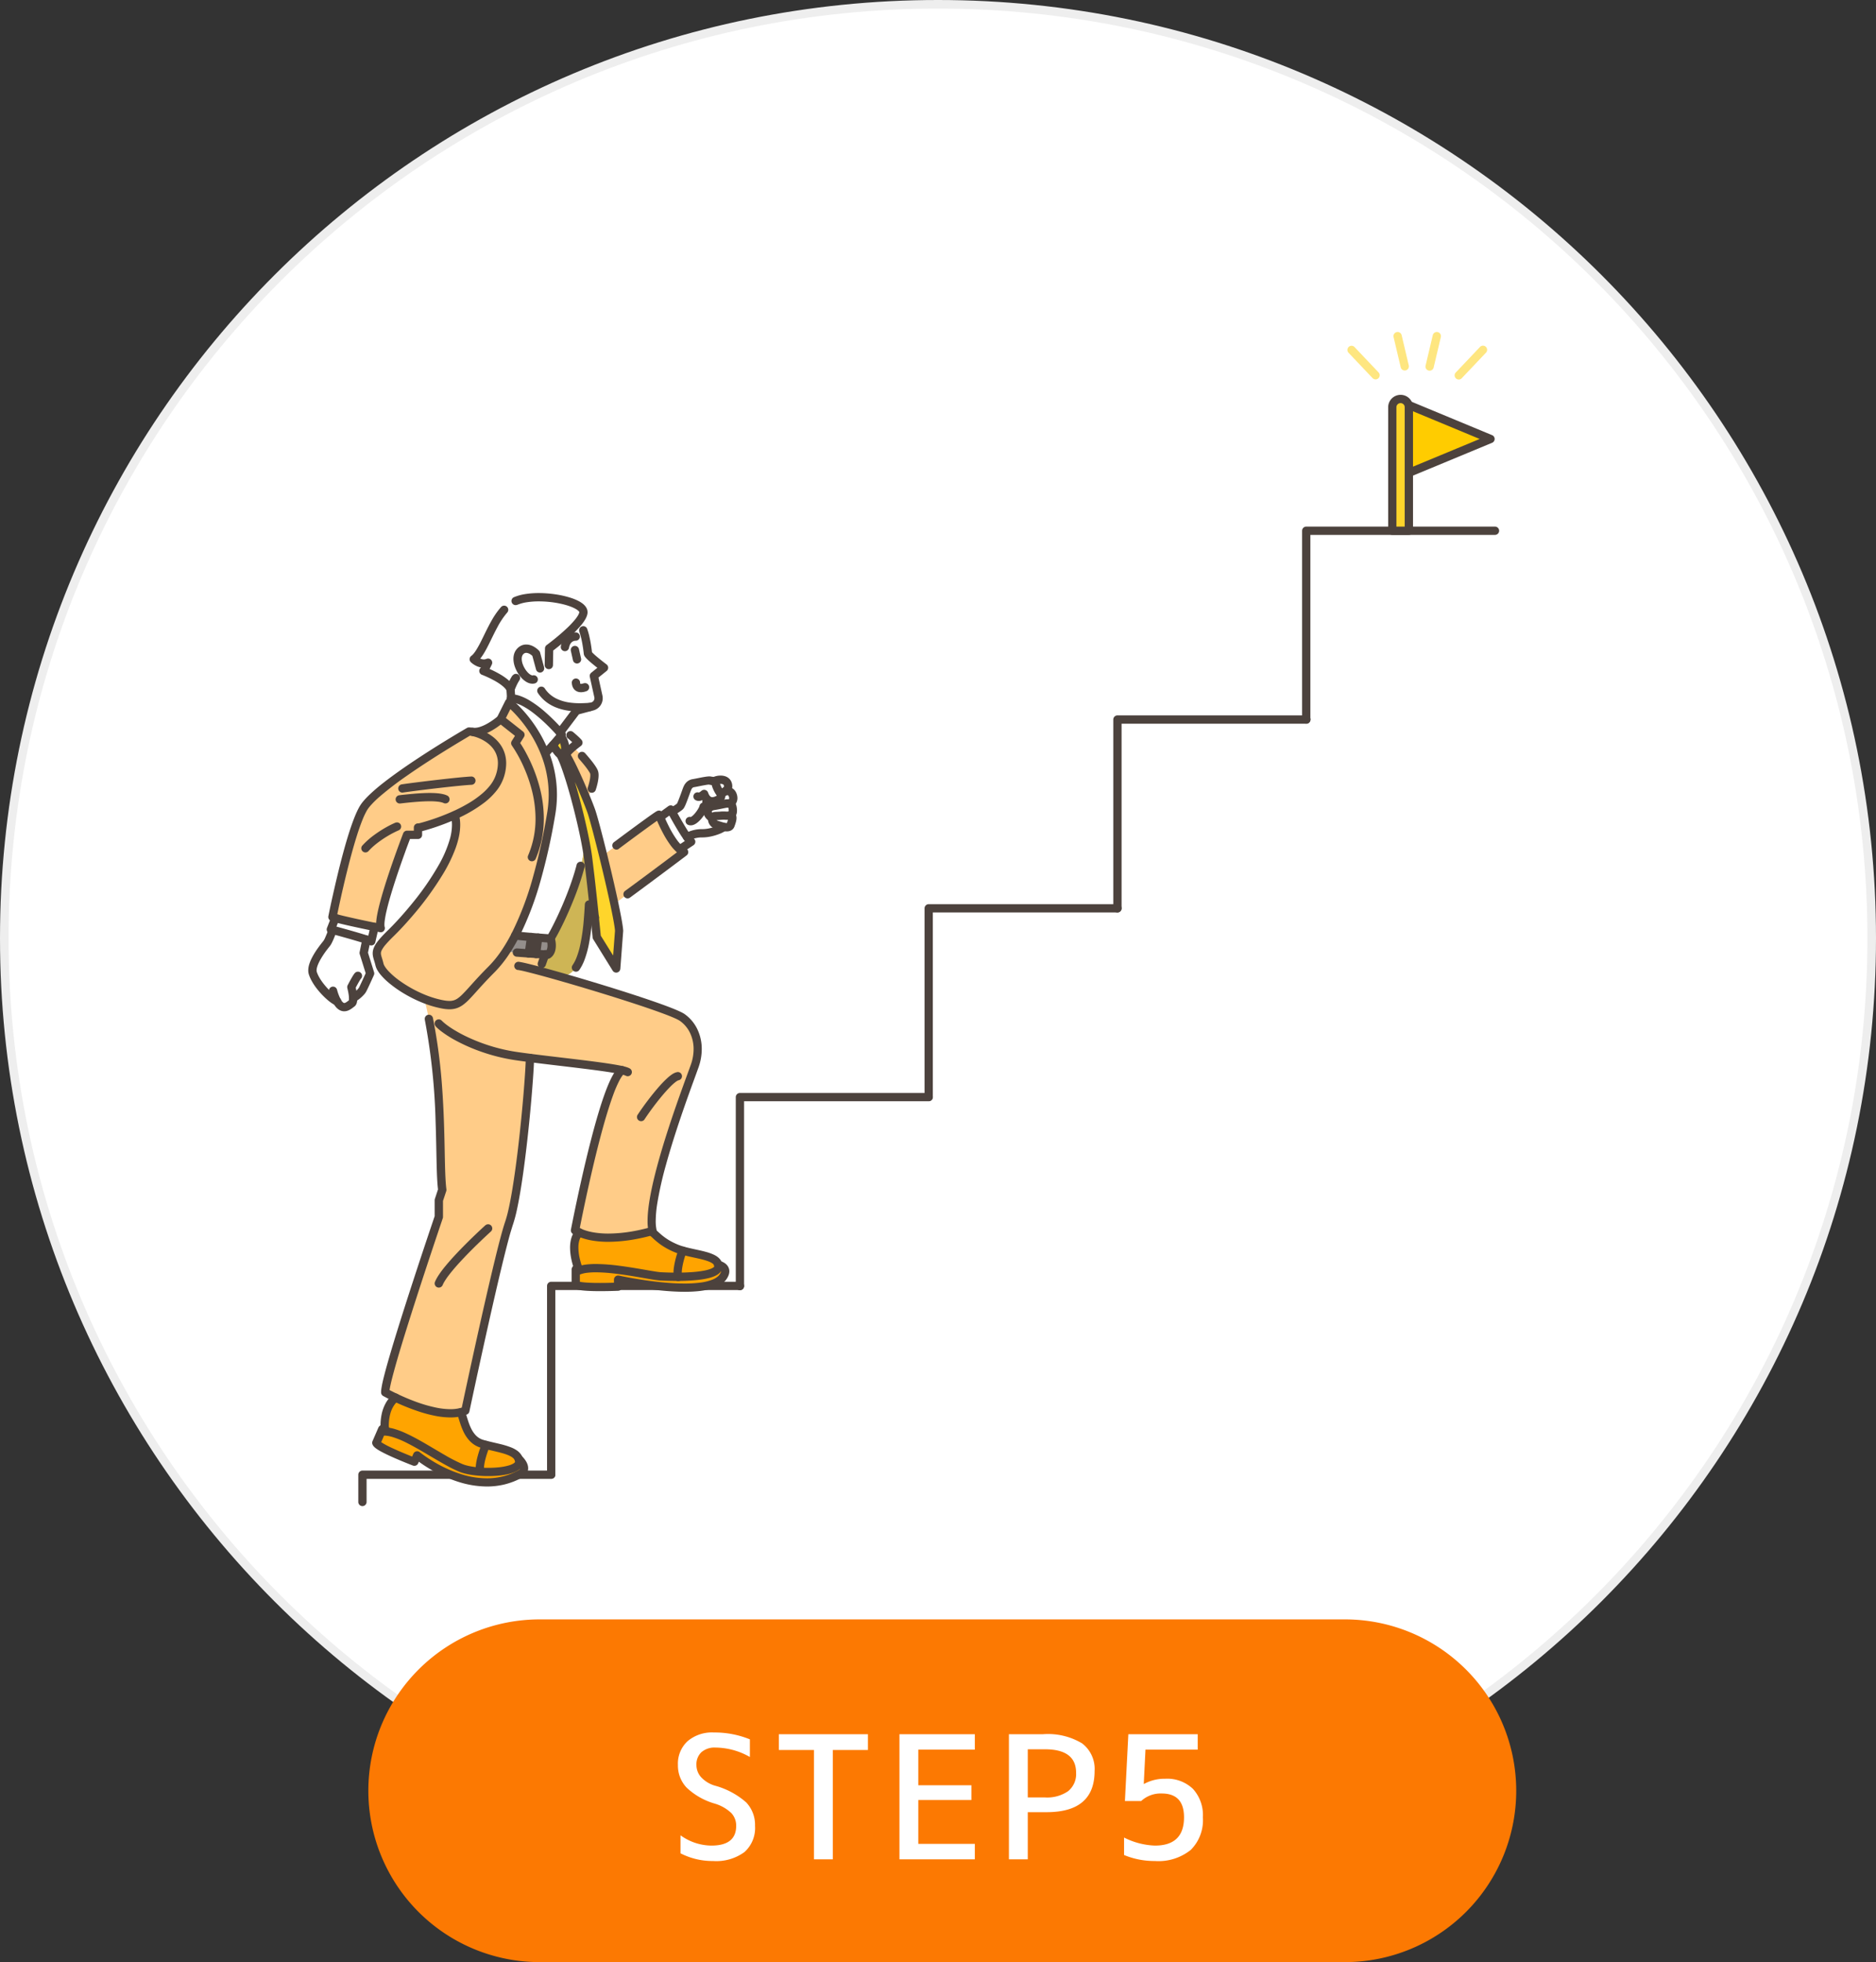 <svg xmlns="http://www.w3.org/2000/svg" xmlns:xlink="http://www.w3.org/1999/xlink" width="219" height="229" viewBox="0 0 219 229">
  <rect x="0" y="0" width="219" height="229" fill="#333333" stroke="none"/>
  <defs>
    <clipPath id="clip-path">
      <rect id="長方形_222" data-name="長方形 222" width="139.011" height="137.049" fill="none"/>
    </clipPath>
  </defs>
  <g id="グループ_432" data-name="グループ 432" transform="translate(-1423 -8276)">
    <g id="パス_1879" data-name="パス 1879" transform="translate(1423 8276)" fill="#fff">
      <path d="M 109.5 218.5 C 102.104 218.5 94.713 217.755 87.532 216.286 C 80.534 214.853 73.65 212.717 67.072 209.934 C 60.614 207.203 54.384 203.822 48.557 199.885 C 42.786 195.985 37.358 191.507 32.425 186.575 C 27.493 181.642 23.015 176.214 19.115 170.443 C 15.179 164.615 11.797 158.386 9.066 151.928 C 6.283 145.35 4.147 138.466 2.714 131.468 C 1.245 124.287 0.5 116.896 0.5 109.5 C 0.5 102.104 1.245 94.713 2.714 87.532 C 4.147 80.534 6.283 73.65 9.066 67.072 C 11.797 60.614 15.179 54.384 19.115 48.557 C 23.015 42.786 27.493 37.358 32.425 32.425 C 37.358 27.493 42.786 23.015 48.557 19.115 C 54.384 15.179 60.614 11.797 67.072 9.066 C 73.65 6.283 80.534 4.147 87.532 2.714 C 94.713 1.245 102.104 0.5 109.5 0.5 C 116.896 0.5 124.287 1.245 131.468 2.714 C 138.466 4.147 145.35 6.283 151.928 9.066 C 158.386 11.797 164.615 15.179 170.443 19.115 C 176.214 23.015 181.642 27.493 186.575 32.425 C 191.507 37.358 195.985 42.786 199.885 48.557 C 203.822 54.384 207.203 60.614 209.934 67.072 C 212.717 73.65 214.853 80.534 216.286 87.532 C 217.755 94.713 218.5 102.104 218.5 109.5 C 218.5 116.896 217.755 124.287 216.286 131.468 C 214.853 138.466 212.717 145.35 209.934 151.928 C 207.203 158.386 203.822 164.615 199.885 170.443 C 195.985 176.214 191.507 181.642 186.575 186.575 C 181.642 191.507 176.214 195.985 170.443 199.885 C 164.615 203.822 158.386 207.203 151.928 209.934 C 145.35 212.717 138.466 214.853 131.468 216.286 C 124.287 217.755 116.896 218.5 109.5 218.5 Z" stroke="none"/>
      <path d="M 109.5 1 C 102.138 1 94.78 1.742 87.632 3.204 C 80.667 4.63 73.815 6.757 67.267 9.526 C 60.838 12.245 54.638 15.611 48.837 19.529 C 43.092 23.411 37.689 27.869 32.779 32.779 C 27.869 37.689 23.411 43.092 19.529 48.837 C 15.611 54.638 12.245 60.838 9.526 67.267 C 6.757 73.815 4.63 80.667 3.204 87.632 C 1.742 94.78 1 102.138 1 109.5 C 1 116.862 1.742 124.22 3.204 131.368 C 4.63 138.333 6.757 145.185 9.526 151.733 C 12.245 158.162 15.611 164.362 19.529 170.163 C 23.411 175.908 27.869 181.311 32.779 186.221 C 37.689 191.131 43.092 195.589 48.837 199.471 C 54.638 203.389 60.838 206.755 67.267 209.474 C 73.815 212.243 80.667 214.37 87.632 215.796 C 94.78 217.258 102.138 218 109.5 218 C 116.862 218 124.22 217.258 131.368 215.796 C 138.333 214.37 145.185 212.243 151.733 209.474 C 158.162 206.755 164.362 203.389 170.163 199.471 C 175.908 195.589 181.311 191.131 186.221 186.221 C 191.131 181.311 195.589 175.908 199.471 170.163 C 203.389 164.362 206.755 158.162 209.474 151.733 C 212.243 145.185 214.37 138.333 215.796 131.368 C 217.258 124.22 218 116.862 218 109.5 C 218 102.138 217.258 94.78 215.796 87.632 C 214.37 80.667 212.243 73.815 209.474 67.267 C 206.755 60.838 203.389 54.638 199.471 48.837 C 195.589 43.092 191.131 37.689 186.221 32.779 C 181.311 27.869 175.908 23.411 170.163 19.529 C 164.362 15.611 158.162 12.245 151.733 9.526 C 145.185 6.757 138.333 4.63 131.368 3.204 C 124.22 1.742 116.862 1 109.5 1 M 109.5 0 C 169.975 0 219 49.025 219 109.5 C 219 169.975 169.975 219 109.5 219 C 49.025 219 0 169.975 0 109.5 C 0 49.025 49.025 0 109.5 0 Z" stroke="none" fill="#eee"/>
    </g>
    <path id="パス_1881" data-name="パス 1881" d="M20,0h94a20,20,0,0,1,0,40H20A20,20,0,0,1,20,0Z" transform="translate(1466 8465)" fill="#fc7902"/>
    <path id="パス_1880" data-name="パス 1880" d="M5.54-13.04a2.347,2.347,0,0,0-1.66.54A1.949,1.949,0,0,0,3.3-11a2.112,2.112,0,0,0,.54,1.41,3.559,3.559,0,0,0,1.6.99A9.146,9.146,0,0,1,9.11-6.64,3.81,3.81,0,0,1,10.14-3.9,3.767,3.767,0,0,1,8.9-.84,5.573,5.573,0,0,1,5.24.2a8.148,8.148,0,0,1-3.8-.9V-2.8a6.26,6.26,0,0,0,3.6,1.2q2.9,0,2.9-2.3a2.137,2.137,0,0,0-.57-1.5A4.785,4.785,0,0,0,5.44-6.5,7.972,7.972,0,0,1,2.15-8.37,3.732,3.732,0,0,1,1.14-11a3.573,3.573,0,0,1,1.12-2.78A4.4,4.4,0,0,1,5.34-14.8a10.909,10.909,0,0,1,4.2.8v2.06A8.236,8.236,0,0,0,5.54-13.04Zm7.38-1.56h10.4v1.84h-4.1V0h-2.2V-12.76h-4.1ZM29.2-12.8v4.16h6.2v1.72H29.2V-1.8h6.6V0H27V-14.6h8.8v1.8ZM41.98-5.5V0h-2.2V-14.6h4a7.725,7.725,0,0,1,4.54,1.07,3.744,3.744,0,0,1,1.46,3.23q0,4.8-5.6,4.8Zm0-1.72h2a4.318,4.318,0,0,0,2.71-.73,2.567,2.567,0,0,0,.93-2.15q0-2.74-3.64-2.74h-2ZM58.02-9.4a4.337,4.337,0,0,1,3.24,1.18A4.535,4.535,0,0,1,62.42-4.9,4.888,4.888,0,0,1,61-1.09,6.024,6.024,0,0,1,56.82.2a9.265,9.265,0,0,1-3.6-.7V-2.54a8.6,8.6,0,0,0,3.6.94q3.4,0,3.4-3.3,0-2.78-2.6-2.78a3.328,3.328,0,0,0-2.4.88h-1.9l.4-7.8h8.1v1.8h-6.1l-.2,4h.04A4.979,4.979,0,0,1,58.02-9.4Z" transform="translate(1501 8493)" fill="#fff"/>
    <g id="グループ_258" data-name="グループ 258" transform="translate(1458.989 8314.746)">
      <g id="グループ_257" data-name="グループ 257" transform="translate(0 0.001)" clip-path="url(#clip-path)">
        <path id="パス_571" data-name="パス 571" d="M865.638,3461.388v-21.551h21.551a.483.483,0,1,0,0-.967H865.155a.483.483,0,0,0-.484.483v22.035a.484.484,0,0,0,.967,0Z" transform="translate(-836.799 -3328.02)" fill="#4c423d"/>
        <path id="パス_572" data-name="パス 572" d="M1549.2,2777.823v-21.551h21.551a.483.483,0,1,0,0-.967h-22.034a.484.484,0,0,0-.484.484v22.034a.484.484,0,1,0,.967,0Z" transform="translate(-1498.328 -2666.49)" fill="#4c423d"/>
        <path id="パス_573" data-name="パス 573" d="M2232.767,2094.258v-21.551h21.551a.483.483,0,1,0,0-.967h-22.034a.483.483,0,0,0-.483.483v22.035a.484.484,0,0,0,.967,0Z" transform="translate(-2159.859 -2004.959)" fill="#4c423d"/>
        <path id="パス_574" data-name="パス 574" d="M2916.331,1410.695v-21.551h21.551a.484.484,0,1,0,0-.967h-22.034a.484.484,0,0,0-.484.483v22.034a.483.483,0,1,0,.967,0Z" transform="translate(-2821.389 -1343.43)" fill="#4c423d"/>
        <path id="パス_575" data-name="パス 575" d="M3599.9,727.13V705.579h21.551a.483.483,0,1,0,0-.967h-22.034a.483.483,0,0,0-.483.484V727.13a.483.483,0,1,0,.967,0Z" transform="translate(-3482.919 -681.899)" fill="#4c423d"/>
        <path id="パス_576" data-name="パス 576" d="M182.072,4126.112V4123.4h21.551a.483.483,0,1,0,0-.967H181.589a.484.484,0,0,0-.484.483v3.2a.484.484,0,0,0,.967,0Z" transform="translate(-175.267 -3989.547)" fill="#4c423d"/>
        <path id="パス_577" data-name="パス 577" d="M3927.65,251.123v6.756h-1.934V243.467a.967.967,0,1,1,1.934,0Z" transform="translate(-3799.174 -234.683)" fill="#fed52b"/>
        <path id="パス_578" data-name="パス 578" d="M3984.768,264.62l9.531,3.955-9.531,3.955v-7.656a.967.967,0,0,0-.032-.245Z" transform="translate(-3856.291 -256.09)" fill="#fc0"/>
        <path id="パス_579" data-name="パス 579" d="M3913.1,228.705l-.468.123a.5.5,0,0,1,.016.122v13.929h-.967V228.951a.476.476,0,0,1,.038-.188.485.485,0,0,1,.176-.213.484.484,0,0,1,.43-.055.489.489,0,0,1,.2.129.477.477,0,0,1,.112.205h0l.468-.123.467-.122a1.45,1.45,0,0,0-2.605-.443,1.438,1.438,0,0,0-.248.811v14.412a.484.484,0,0,0,.483.483h1.934a.484.484,0,0,0,.483-.483V228.951a1.44,1.44,0,0,0-.047-.368h0Z" transform="translate(-3784.656 -220.167)" fill="#4c423d"/>
        <path id="パス_580" data-name="パス 580" d="M3971.381,258.457l9.531-3.955a.483.483,0,0,0,0-.893l-9.531-3.955a.484.484,0,0,0-.371.893l8.455,3.509-8.455,3.509a.484.484,0,0,0,.371.893Z" transform="translate(-3842.718 -241.57)" fill="#4c423d"/>
        <path id="パス_581" data-name="パス 581" d="M4047.421.014a.484.484,0,0,0-.582.36L4046,3.923a.483.483,0,1,0,.941.222l.838-3.55a.484.484,0,0,0-.36-.582" transform="translate(-3915.569 -0.001)" fill="#fee680"/>
        <path id="パス_582" data-name="パス 582" d="M4155.159,49.329l-2.814,2.969a.484.484,0,1,0,.7.665l2.814-2.969a.483.483,0,0,0-.7-.665" transform="translate(-4018.367 -47.593)" fill="#fee680"/>
        <path id="パス_583" data-name="パス 583" d="M3930.975.373a.483.483,0,1,0-.941.222l.837,3.55a.484.484,0,0,0,.941-.222Z" transform="translate(-3803.339 -0.001)" fill="#fee680"/>
        <path id="パス_584" data-name="パス 584" d="M3763.306,49.329a.484.484,0,0,0-.7.665l2.815,2.969a.483.483,0,1,0,.7-.665Z" transform="translate(-3641.191 -47.593)" fill="#fee680"/>
        <path id="パス_585" data-name="パス 585" d="M1444.946,1661.741a.728.728,0,0,1-.364.894,6.4,6.4,0,0,0-1.835.249,1.189,1.189,0,0,0-.569.214.779.779,0,0,1-.26-.986,1.111,1.111,0,0,0,1.445-.014.442.442,0,0,0,.115-.651l-.007-.008a1.5,1.5,0,0,0,.649-.307c.339.031.683.076.825.61" transform="translate(-1395.367 -1607.585)" fill="#fff"/>
        <path id="パス_586" data-name="パス 586" d="M1448.744,1707.523c.043.44-.068.634-.264.716a4.662,4.662,0,0,1-1.073.054c-.689.061-.81,0-.992.162-.252.224-.979-.657-.418-1.1a1.189,1.189,0,0,1,.569-.214,6.4,6.4,0,0,1,1.835-.248c.2.066.306.248.343.633" transform="translate(-1399.185 -1651.841)" fill="#fff"/>
        <path id="パス_587" data-name="パス 587" d="M1463.911,1751c-.265-.057-.546-.156-.766-.215a.647.647,0,0,1-.486-.932c.182-.162.3-.1.992-.162a4.645,4.645,0,0,0,1.073-.054c.365.108.182.641,0,1.147-.106.294-.445.294-.813.215" transform="translate(-1415.429 -1693.242)" fill="#fff"/>
        <path id="パス_588" data-name="パス 588" d="M1470.836,1621.658a.7.7,0,0,1-.2.819,1.5,1.5,0,0,1-.649.307,3.356,3.356,0,0,1-.531-1.065.521.521,0,0,0-.214-.338c.3-.209,1.347-.391,1.59.277" transform="translate(-1421.886 -1568.931)" fill="#fff"/>
        <path id="パス_589" data-name="パス 589" d="M980.554,3378.846c2.04-.014,4.656-.227,4.7-1.185a.835.835,0,0,0-.017-.211c.034.007,1.333.276.564,1.4-1.822,2.65-12.251.331-12.251.331V3380s-4.566.2-4.951-.263v-1.711s.022-.165.285-.209c.065.183.11.29.11.29,2.207-.85,8.14.608,9.477.689.407.025,1.191.057,2.086.051" transform="translate(-937.374 -3268.58)" fill="#ffa400"/>
        <path id="パス_590" data-name="パス 590" d="M1320.941,1625.711a.779.779,0,0,0,.26.986c-.561.446.167,1.326.418,1.1a.647.647,0,0,0,.486.931c.22.06.5.158.766.215a4.627,4.627,0,0,1-2.508.737,3.458,3.458,0,0,0-1.756.45h0c-.591-.833-1.44-2.363-1.77-2.968a5.889,5.889,0,0,0,.975-.661,16.567,16.567,0,0,0,.75-1.883c.121-.324.283-.709.79-.79a12.9,12.9,0,0,1,1.944-.3,1.451,1.451,0,0,1,.454.108h0a.52.52,0,0,1,.214.338,3.35,3.35,0,0,0,.531,1.065l.006.009a.442.442,0,0,1-.115.651,1.111,1.111,0,0,1-1.445.014" transform="translate(-1274.389 -1571.186)" fill="#fff"/>
        <path id="パス_591" data-name="パス 591" d="M1342.244,3327.881a.844.844,0,0,1,.017.211c-.042.957-2.658,1.171-4.7,1.185a6.027,6.027,0,0,1,.546-3.046h0c1.7.487,3.916.626,4.135,1.651" transform="translate(-1294.383 -3219.011)" fill="#ffa400"/>
        <path id="パス_592" data-name="パス 592" d="M287.287,2296.56c-2.322.571-5.784-.829-7.6-1.691-.744-.353-1.212-.616-1.212-.616-.122-1.746,6.257-20.489,6.257-20.489v-1.944l.4-1.215c-.449-3.357.266-13-2.09-22.267a11.815,11.815,0,0,0,1.384.458c3.037.79,2.734-.182,6.439-3.888a13.5,13.5,0,0,0,1.7-2.119c.285.054,1.516.15,2.67.23l.845.058c.441.03.822.054,1.069.07a20.044,20.044,0,0,0-.637,1.918c.615.164,1.313.357,2.067.571,5.33,1.512,13.43,4.051,14.58,4.86a4.8,4.8,0,0,1,1.458,5.649c-.79,2.248-5.832,15.248-4.921,19.257l-.165.05c-.916.264-5.439,1.454-8.421.125a4.95,4.95,0,0,1-.465-.236s3.274-17.1,5.461-18.684c-1.916-.439-7.062-.958-10.736-1.432-.111,3.577-1.226,15.741-2.44,19.26s-5.1,21.892-5.1,21.892a3.452,3.452,0,0,1-.543.179" transform="translate(-269.496 -2170.495)" fill="#fc8"/>
        <path id="パス_593" data-name="パス 593" d="M1277.637,1732.457l-1.327.88h0a11.7,11.7,0,0,1-2.3-3.745h0l1.242-.9s.051.1.138.256c.33.605,1.18,2.136,1.77,2.969a2.082,2.082,0,0,0,.481.542" transform="translate(-1232.938 -1672.967)" fill="#fff"/>
        <path id="パス_594" data-name="パス 594" d="M975.938,3258.37h0a6.027,6.027,0,0,0-.546,3.046c-.895.006-1.678-.026-2.086-.051-1.336-.081-7.27-1.539-9.477-.688,0,0-.045-.107-.11-.29-.28-.789-.925-2.99.11-4.151h0c2.982,1.329,7.5.139,8.421-.126a9.406,9.406,0,0,0,3.021,2.037,6.85,6.85,0,0,0,.668.224" transform="translate(-932.212 -3151.151)" fill="#ffa400"/>
        <path id="パス_595" data-name="パス 595" d="M1076.689,1751.493a2.01,2.01,0,0,0,.506.328s-4.812,3.637-8.15,6.042c-.359-1.69-.843-3.765-1.31-5.662,0,0,6.285-4.709,6.528-4.75,0,0,.042.111.12.3a11.7,11.7,0,0,0,2.3,3.745" transform="translate(-1033.318 -1691.122)" fill="#fc8"/>
        <path id="パス_596" data-name="パス 596" d="M918.283,1542.837l-.334,4.4-2.278-3.675s-.092-.94-.23-2.275c-.144-1.4-.337-3.223-.527-4.863-.1-.822-.189-1.6-.276-2.247-.078-.588-.205-1.31-.366-2.108-.711-3.531-2.09-8.537-2.9-9.88l.518-.182c.064.088.133.194.207.314a44.9,44.9,0,0,1,2.4,5.151c.207.51.382.961.505,1.3.237.648.81,2.8,1.414,5.253.467,1.9.951,3.972,1.31,5.663a29.438,29.438,0,0,1,.557,3.148" transform="translate(-881.998 -1472.949)" fill="#fed52b"/>
        <path id="パス_597" data-name="パス 597" d="M733.487,1056.642a2.16,2.16,0,0,1-.328-2.377c.5-.649,1.316-.446,1.924.182l.473,1.741,1.012-.4.034-1.944a22.952,22.952,0,0,0,3.4-3.06c.807.57,1.092,3.364,1.122,3.638s1.883,1.67,1.883,1.67l-1.189.96.528,2.385a.992.992,0,0,1-.712,1.173l-.268.072-1.578.422-1.622,2.149-.3.4c-.774-.857-3.675-4-5.719-3.979a7.472,7.472,0,0,0-.061-1.093s.632-1.851,1.4-1.937Z" transform="translate(-708.488 -1016.909)" fill="#fff"/>
        <path id="パス_598" data-name="パス 598" d="M937.067,1505.448a5.228,5.228,0,0,1-.86,3.135,44.915,44.915,0,0,0-2.4-5.15c-.033-.193.394-.606.79-.943a12.5,12.5,0,0,1,2.466,2.958" transform="translate(-903.709 -1454.058)" fill="#fc8"/>
        <path id="パス_599" data-name="パス 599" d="M1012.32,1969.28c.19,1.64.383,3.468.527,4.863a3.8,3.8,0,0,1-.821.474c.173-1.907.207-3.876.294-5.337" transform="translate(-979.404 -1905.801)" fill="#35b5d2"/>
        <path id="パス_600" data-name="パス 600" d="M843.809,1843.863c-.317,3.485-1.1,6.759-3.536,6.327-.753-.214-1.451-.407-2.067-.572a20.069,20.069,0,0,1,.637-1.918l.3.019c.628-.385.486-1.539.313-1.883.738-1.094,4.009-7.7,4.009-11.666h0c.161.8.287,1.52.365,2.108.087.65.181,1.425.276,2.247-.087,1.461-.12,3.43-.294,5.337" transform="translate(-811.187 -1775.047)" fill="#ceb555"/>
        <path id="パス_601" data-name="パス 601" d="M757.678,1506.514h0c0,3.971-3.271,10.572-4.009,11.666,0,0-.642-.047-1.426-.11l-.828-.068c-.786-.067-1.547-.139-1.849-.188,2.038-3.949,3.354-9.21,4.2-14.173a13.193,13.193,0,0,0-.776-7.2l.29-.091s.317-.346.677-.75c.758,1.174.829,1.034.829,1.034.807,1.343,2.185,6.349,2.9,9.88" transform="translate(-725.404 -1447.39)" fill="#fff"/>
        <path id="パス_602" data-name="パス 602" d="M603.8,960.8c2.551-1.093,8.049,0,7.928,1.337a2.431,2.431,0,0,1-.606,1.131,22.948,22.948,0,0,1-3.4,3.06l-.034,1.944-1.012.4-.473-1.741c-.607-.628-1.423-.832-1.924-.182a2.16,2.16,0,0,0,.328,2.377h0c-.769.085-1.4,1.937-1.4,1.937-.527-1.134-3.169-2.126-3.169-2.126a4.105,4.105,0,0,0,.562-.95,1.682,1.682,0,0,1-1.686-.41c1.458-1.094,2.339-5.687,4.89-6.781" transform="translate(-579.601 -929.397)" fill="#fff"/>
        <path id="パス_603" data-name="パス 603" d="M913.534,1439.18s-.311.229-.643.512c-.4.337-.824.751-.79.943-.074-.12-.143-.226-.207-.314a2.1,2.1,0,0,0-.441-1.911c.086-.112.132-.184.117-.2s-.079-.085-.194-.213l.3-.4a12.431,12.431,0,0,1,1.855,1.58" transform="translate(-881.998 -1391.26)" fill="#fff"/>
        <path id="パス_604" data-name="パス 604" d="M886.552,1462.73a2.1,2.1,0,0,1,.441,1.911l-.518.182s-.071.14-.829-1.034c.34-.381.719-.815.906-1.06" transform="translate(-857.098 -1415.58)" fill="#fed52b"/>
        <path id="パス_605" data-name="パス 605" d="M736.9,1330.83c.014.011-.032.084-.117.2-.188.245-.566.678-.906,1.06-.36.4-.677.75-.677.75l-.29.091a15.191,15.191,0,0,0-4.021-5.7l.1-.586c2.043-.017,4.945,3.122,5.719,3.979.116.128.184.205.194.213" transform="translate(-707.326 -1283.875)" fill="#fff"/>
        <path id="パス_606" data-name="パス 606" d="M262.658,1343.664l.972-1.944.123.1a15.19,15.19,0,0,1,4.021,5.7,13.194,13.194,0,0,1,.776,7.2c-.841,4.964-2.157,10.224-4.195,14.173a20.136,20.136,0,0,1-1.089,1.872,13.517,13.517,0,0,1-1.7,2.119c-3.706,3.706-3.4,4.678-6.439,3.888a11.859,11.859,0,0,1-1.384-.458c-2.578-1.025-4.98-2.9-5.237-4.037-.3-1.336-.911-1.458,1.336-3.645s8.626-9.477,7.472-13.729l-.027-.059c2.2-.995,4.574-2.5,5.251-4.5,1.191-3.52-1.769-4.94-3.157-5.207,1.418.178,3.279-1.475,3.279-1.475" transform="translate(-240.193 -1298.47)" fill="#fc8"/>
        <path id="パス_607" data-name="パス 607" d="M826.494,2192.78c.173.344.315,1.5-.313,1.883l-.3-.019-1.069-.07.251-1.9c.784.063,1.426.11,1.426.11" transform="translate(-798.229 -2121.991)" fill="#948e8b"/>
        <path id="パス_608" data-name="パス 608" d="M799.693,2190.619l-.251,1.9-.845-.058.269-1.915.828.068" transform="translate(-772.854 -2119.939)" fill="#fff"/>
        <path id="パス_609" data-name="パス 609" d="M718.715,2184.9l-.269,1.915c-1.154-.081-2.384-.176-2.67-.23a20.2,20.2,0,0,0,1.089-1.872c.3.05,1.063.122,1.849.188" transform="translate(-692.703 -2114.287)" fill="#948e8b"/>
        <path id="パス_610" data-name="パス 610" d="M258.6,3975.854c2.112.143,4.551-.216,4.508-1.184a1.067,1.067,0,0,0-.053-.292c.027.024,1.276,1.144.147,1.763-5.65,3.1-12-2.192-12-2.192l-.327.755s-4.271-1.628-4.439-2.208l.68-1.57s.076-.127.3-.088c.012.2.029.319.029.319,2.363.1,6.249,3.18,8.864,4.256a7.818,7.818,0,0,0,2.294.442" transform="translate(-238.492 -3842.832)" fill="#ffa400"/>
        <path id="パス_611" data-name="パス 611" d="M626.1,4031.488c.044.967-2.4,1.326-4.508,1.184-.32-.633.446-2.791.639-3.132h0c1.637.423,3.477.649,3.815,1.655h0a1.06,1.06,0,0,1,.054.292" transform="translate(-601.48 -3899.65)" fill="#ffa400"/>
        <path id="パス_612" data-name="パス 612" d="M104.007,1446.368c1.388.267,4.348,1.687,3.157,5.207-.677,2-3.055,3.5-5.251,4.5a24.242,24.242,0,0,1-4.165,1.456h-.122v.851H96.35s-3.6,9.344-3.084,10.89l-.7-.143c-1.22-.25-3.682-.766-4.586-1.036h0a1.344,1.344,0,0,1-.329-.126s1.961-9.888,3.6-12.682,12.332-8.96,12.332-8.96a2.358,2.358,0,0,1,.426.048Z" transform="translate(-84.821 -1399.699)" fill="#fc8"/>
        <path id="パス_613" data-name="パス 613" d="M276.563,3862.061a4.458,4.458,0,0,1,1.266-3.63c1.816.862,5.278,2.262,7.6,1.691.368.637.593,3.126,2.473,3.69.159.047.322.092.486.135h0c-.193.341-.959,2.5-.639,3.132a7.851,7.851,0,0,1-2.294-.442c-2.615-1.077-6.5-4.16-8.863-4.256,0,0-.017-.119-.029-.319" transform="translate(-267.638 -3734.056)" fill="#ffa400"/>
        <path id="パス_614" data-name="パス 614" d="M86.784,2122.687l-.389,1.692c-.141-.055-.334-.123-.563-.2-1.177-.382-3.292-.959-3.952-1.138l-.2-.054.522-1.34c.9.271,3.366.787,4.586,1.037" transform="translate(-79.043 -2053.26)" fill="#fff"/>
        <path id="パス_615" data-name="パス 615" d="M19.753,2172.831c.011.288-.021.534-.146.617-.3.2-1.035,1.046-1.736-.224a6.836,6.836,0,0,1-2.82-3.269c-.365-1.114,1.357-3.139,1.62-3.483a8.721,8.721,0,0,0,.671-1.5l.01-.073c.66.179,2.775.756,3.952,1.138h0l-.32,1.548.749,2.4s-.759,1.7-.911,1.944a2.854,2.854,0,0,1-1.07.9" transform="translate(-14.517 -2095.116)" fill="#fff"/>
        <path id="パス_616" data-name="パス 616" d="M746.49,1134.227l-.473-1.741a.483.483,0,0,0-.119-.209,2.645,2.645,0,0,0-.689-.52,1.993,1.993,0,0,0-.392-.152,1.634,1.634,0,0,0-.418-.056,1.434,1.434,0,0,0-.319.035,1.387,1.387,0,0,0-.456.2,1.572,1.572,0,0,0-.379.356h0a1.591,1.591,0,0,0-.264.521,1.956,1.956,0,0,0-.077.557,2.888,2.888,0,0,0,.19.987,3.841,3.841,0,0,0,.469.887h0a3.468,3.468,0,0,0,.316.386,2.448,2.448,0,0,0,.559.447,1.612,1.612,0,0,0,.325.141,1.248,1.248,0,0,0,.363.056,1.092,1.092,0,0,0,.221-.022.484.484,0,1,0-.195-.947.13.13,0,0,1-.027,0,.344.344,0,0,1-.121-.028.834.834,0,0,1-.143-.075,1.551,1.551,0,0,1-.254-.211,2.43,2.43,0,0,1-.256-.307h0a2.876,2.876,0,0,1-.35-.661,1.938,1.938,0,0,1-.13-.653.989.989,0,0,1,.037-.281.62.62,0,0,1,.1-.206h0a.556.556,0,0,1,.191-.166.415.415,0,0,1,.093-.033.468.468,0,0,1,.1-.011.668.668,0,0,1,.17.024,1.124,1.124,0,0,1,.308.14,1.791,1.791,0,0,1,.327.27l.348-.336-.467.127.473,1.741a.484.484,0,0,0,.933-.253Z" transform="translate(-718.956 -1095.073)" fill="#4c423d"/>
        <path id="パス_617" data-name="パス 617" d="M736.286,946.728a4.828,4.828,0,0,1,1.137-.308,9.053,9.053,0,0,1,1.389-.1,12.331,12.331,0,0,1,1.792.135,10.975,10.975,0,0,1,1.234.254,7.182,7.182,0,0,1,.775.254,4.087,4.087,0,0,1,.454.211,2.187,2.187,0,0,1,.249.157,1.179,1.179,0,0,1,.127.107.47.47,0,0,1,.089.113.1.1,0,0,1,.009.023v0h0a.55.55,0,0,1-.032.13,1.748,1.748,0,0,1-.167.326,4.339,4.339,0,0,1-.3.414,10.94,10.94,0,0,1-.962,1.016c-.543.514-1.133,1.006-1.587,1.368-.227.181-.419.33-.554.432l-.157.119-.041.03-.01.008,0,0h0a.486.486,0,0,0-.2.381l-.034,1.944a.483.483,0,1,0,.967.017l.034-1.944-.484-.008.286.39c.005,0,.582-.428,1.3-1.029.361-.3.759-.646,1.14-1.007a11.894,11.894,0,0,0,1.048-1.109,4.709,4.709,0,0,0,.469-.678,2.386,2.386,0,0,0,.158-.345,1.5,1.5,0,0,0,.085-.368h0c0-.029,0-.058,0-.087a1,1,0,0,0-.06-.337,1.173,1.173,0,0,0-.141-.27,1.773,1.773,0,0,0-.39-.4,3.188,3.188,0,0,0-.438-.276,6.019,6.019,0,0,0-.953-.392,11.172,11.172,0,0,0-1.764-.4,13.274,13.274,0,0,0-1.952-.148,9.972,9.972,0,0,0-1.539.112,5.774,5.774,0,0,0-1.368.374.484.484,0,0,0,.381.889Z" transform="translate(-711.9 -914.88)" fill="#4c423d"/>
        <path id="パス_618" data-name="パス 618" d="M588.924,999.256a4.987,4.987,0,0,0-.291.494c-.127.244-.227.475-.3.648s-.108.286-.111.292l.458.156.439-.2a2.187,2.187,0,0,0-.367-.538,3.8,3.8,0,0,0-.424-.4,6.932,6.932,0,0,0-.859-.584,12.483,12.483,0,0,0-1.22-.62c-.335-.149-.56-.234-.567-.236l-.17.453.216.433a.608.608,0,0,0,.085-.052.738.738,0,0,0,.1-.089c.025-.026.045-.051.065-.076.036-.046.068-.093.1-.142.055-.085.107-.176.157-.267.075-.137.143-.273.194-.377s.083-.175.084-.177a.484.484,0,0,0-.625-.649.806.806,0,0,1-.314.063.984.984,0,0,1-.314-.055,1.539,1.539,0,0,1-.392-.2c-.049-.035-.087-.066-.111-.087l-.025-.023,0,0h0l-.154.16.156-.158,0,0-.154.16.156-.158-.34.343.29.387a2.836,2.836,0,0,0,.511-.512,5.629,5.629,0,0,0,.385-.559c.215-.351.418-.743.623-1.156.307-.618.619-1.282.96-1.91a9.091,9.091,0,0,1,1.127-1.682.484.484,0,1,0-.723-.642,9.4,9.4,0,0,0-1.112,1.606c-.243.429-.465.868-.676,1.295-.158.32-.308.632-.455.927a12.916,12.916,0,0,1-.639,1.168,3.992,3.992,0,0,1-.3.42,1.735,1.735,0,0,1-.278.271.484.484,0,0,0-.05.73c.009.009.053.052.126.111a2.616,2.616,0,0,0,.523.331,2.236,2.236,0,0,0,.4.146,1.91,1.91,0,0,0,.48.063,1.779,1.779,0,0,0,.686-.138l-.186-.446-.439-.2.1.045-.1-.045h0l.1.045-.1-.045s-.025.054-.064.134c-.029.06-.066.134-.106.213-.03.059-.062.119-.094.177s-.048.084-.07.121-.032.053-.046.074a.718.718,0,0,1-.043.06h0l.148.143-.129-.16a.177.177,0,0,0-.019.017l.148.143-.129-.16.225.278-.16-.32a.355.355,0,0,0-.065.042l.225.278-.16-.32a.484.484,0,0,0,.046.885l.021-.056-.021.055h0l.021-.056-.021.055s.168.063.417.172c.187.081.421.188.673.315.188.1.386.2.579.316a5.586,5.586,0,0,1,.79.552,2.458,2.458,0,0,1,.281.28,1.138,1.138,0,0,1,.162.243.483.483,0,0,0,.9-.047l-.3-.1.3.1h0l-.3-.1.3.1h0c0-.008.065-.188.17-.427.052-.12.115-.254.185-.389a3.991,3.991,0,0,1,.229-.388.484.484,0,0,0-.8-.543Z" transform="translate(-565.084 -959.176)" fill="#4c423d"/>
        <path id="パス_619" data-name="パス 619" d="M899.128,1066.376a7.245,7.245,0,0,1,.221.775c.095.407.164.82.211,1.147.023.164.042.306.055.416.007.055.012.1.016.14l.009.086a.584.584,0,0,0,.042.16.732.732,0,0,0,.049.1,1.148,1.148,0,0,0,.1.138c.032.039.066.077.1.116.068.072.145.147.229.225.147.136.315.281.487.424.258.215.522.424.724.581s.339.26.34.262l.291-.386-.3-.376-1.189.96a.483.483,0,0,0-.168.481l.528,2.385h0a.516.516,0,0,1,.012.111.508.508,0,0,1-.377.49h0l-.268.072h0l-1.578.422a.485.485,0,0,0-.261.176l-1.622,2.149h0l-.3.4a.484.484,0,1,0,.772.583l.3-.4h0l1.522-2.016,1.417-.379h0l.268-.072h0a1.475,1.475,0,0,0,1.059-1.745h0l-.463-2.093.956-.772a.483.483,0,0,0-.013-.762h0s-.464-.35-.92-.725c-.114-.094-.227-.188-.333-.28-.079-.068-.154-.135-.22-.2-.05-.046-.095-.089-.134-.128s-.054-.056-.075-.078a.693.693,0,0,1-.054-.065h0l-.029.019.029-.018h0l-.029.019.029-.018-.182.112.2-.083a.218.218,0,0,0-.014-.029l-.182.112.2-.083-.346.145.372-.041a.372.372,0,0,0-.026-.1l-.346.145.372-.041c0-.022-.007-.068-.014-.129-.024-.216-.076-.635-.163-1.121-.044-.243-.1-.5-.159-.763a7.9,7.9,0,0,0-.225-.768.484.484,0,1,0-.911.323Z" transform="translate(-867.481 -1031.377)" fill="#4c423d"/>
        <path id="パス_620" data-name="パス 620" d="M951.308,1136.024a.484.484,0,0,0-.943.212l.246,1.093a.484.484,0,1,0,.943-.213Z" transform="translate(-919.718 -1099.04)" fill="#4c423d"/>
        <path id="パス_621" data-name="パス 621" d="M916.135,1087.568l-.066,0a1.617,1.617,0,0,0-.345.039,1.711,1.711,0,0,0-.384.134,1.672,1.672,0,0,0-.315.2,1.759,1.759,0,0,0-.424.508,2.384,2.384,0,0,0-.261.764.484.484,0,0,0,.953.166,1.641,1.641,0,0,1,.081-.3.942.942,0,0,1,.189-.315.7.7,0,0,1,.152-.123.732.732,0,0,1,.221-.086.65.65,0,0,1,.134-.016h.005l.007-.22-.016.22h.008l.007-.22-.016.22a.484.484,0,0,0,.069-.965Z" transform="translate(-884.86 -1052.509)" fill="#4c423d"/>
        <path id="パス_622" data-name="パス 622" d="M955.547,1255.677l.1.23-.1-.231h0l.1.23-.1-.231h0a.961.961,0,0,1-.109.036.858.858,0,0,1-.1.021.606.606,0,0,1-.092.008.253.253,0,0,1-.068-.007l-.009,0h0l0,.009.006-.008h0l0,.009.006-.008-.01.014.012-.012h0l-.01.014.012-.012-.007.007.007-.007h0l-.007.007.007-.007h0a.093.093,0,0,1-.014-.029.482.482,0,0,1-.023-.125.484.484,0,1,0-.964.072,1.374,1.374,0,0,0,.112.466,1.018,1.018,0,0,0,.191.285.954.954,0,0,0,.19.153,1.018,1.018,0,0,0,.3.123,1.238,1.238,0,0,0,.28.031,1.6,1.6,0,0,0,.264-.023,1.969,1.969,0,0,0,.29-.073c.073-.024.119-.044.13-.049a.484.484,0,0,0-.39-.885Z" transform="translate(-923.418 -1214.672)" fill="#4c423d"/>
        <path id="パス_623" data-name="パス 623" d="M835.629,1286.621c-.067,0-.137,0-.218.007-.12.006-.263.015-.427.022s-.347.013-.546.013a8.446,8.446,0,0,1-1.042-.061,5.275,5.275,0,0,1-1.659-.466,3.62,3.62,0,0,1-.743-.479,3.327,3.327,0,0,1-.625-.7.483.483,0,1,0-.8.539,4.3,4.3,0,0,0,1.108,1.13,4.849,4.849,0,0,0,.966.521,6.384,6.384,0,0,0,1.477.389,9.166,9.166,0,0,0,1.32.09c.289,0,.546-.011.753-.022l.269-.015c.075,0,.134-.006.168-.006a.484.484,0,0,0,0-.967Z" transform="translate(-802.747 -1243.335)" fill="#4c423d"/>
        <path id="パス_624" data-name="パス 624" d="M242.328,1340.514a3.707,3.707,0,0,1,.122.974,6.212,6.212,0,0,1-.226,1.574,13.814,13.814,0,0,1-1.312,3.089,32.272,32.272,0,0,1-3.126,4.517c-.548.674-1.082,1.288-1.563,1.815s-.907.966-1.237,1.287-.6.6-.829.854c-.169.188-.312.36-.432.522a3.121,3.121,0,0,0-.4.683,1.828,1.828,0,0,0-.1.327,1.621,1.621,0,0,0-.031.318,1.89,1.89,0,0,0,.04.376,5.1,5.1,0,0,0,.137.5c.05.162.1.328.144.519h0a2.106,2.106,0,0,0,.248.6,3.931,3.931,0,0,0,.36.505,7.46,7.46,0,0,0,.892.89,13.475,13.475,0,0,0,1.83,1.3,15.519,15.519,0,0,0,2.2,1.09,12.272,12.272,0,0,0,1.441.476h0c.331.086.628.153.9.2a4.645,4.645,0,0,0,.769.072,2.766,2.766,0,0,0,.644-.071,2.42,2.42,0,0,0,.515-.186,2.908,2.908,0,0,0,.413-.25,5.5,5.5,0,0,0,.687-.6c.35-.352.727-.781,1.2-1.306s1.044-1.143,1.77-1.87a14,14,0,0,0,1.763-2.194h0a20.6,20.6,0,0,0,1.116-1.917h0a37.032,37.032,0,0,0,2.582-6.8,71.8,71.8,0,0,0,1.66-7.518,13.926,13.926,0,0,0,.2-2.33,13.746,13.746,0,0,0-1-5.129h0a15.853,15.853,0,0,0-2.214-3.831,15.678,15.678,0,0,0-1.1-1.264,11.228,11.228,0,0,0-.85-.8h0c-.047-.04-.092-.076-.134-.109a.483.483,0,0,0-.731.164l-.972,1.944a.483.483,0,0,0,.133.6l1.968,1.554-.378.6a.483.483,0,0,0,.019.54l.356-.258-.356.257h0l.356-.258-.356.257v0a15.576,15.576,0,0,1,1.411,2.569,16.727,16.727,0,0,1,.93,2.689,13.44,13.44,0,0,1,.417,3.253,10.9,10.9,0,0,1-.868,4.318.483.483,0,1,0,.889.38,11.866,11.866,0,0,0,.946-4.7,14.433,14.433,0,0,0-.46-3.545,18.21,18.21,0,0,0-1.544-3.977,14.182,14.182,0,0,0-.938-1.559l-.392.284.41.256.607-.972a.483.483,0,0,0-.11-.636l-2-1.579.8-1.592-.433-.216-.3.38.113.092h0a10.308,10.308,0,0,1,.774.728,15.072,15.072,0,0,1,1.579,1.938,14.663,14.663,0,0,1,1.529,2.843h0a12.778,12.778,0,0,1,.933,4.77,12.957,12.957,0,0,1-.185,2.169,70.861,70.861,0,0,1-1.637,7.416,36.093,36.093,0,0,1-2.511,6.616h0a19.688,19.688,0,0,1-1.063,1.827h0a13.041,13.041,0,0,1-1.64,2.043c-.738.738-1.319,1.369-1.8,1.9-.358.4-.658.734-.919,1.012-.2.209-.37.385-.529.527a3.343,3.343,0,0,1-.335.267,1.668,1.668,0,0,1-.451.226,1.706,1.706,0,0,1-.517.072,3.685,3.685,0,0,1-.609-.058c-.236-.04-.507-.1-.82-.182h0a11.384,11.384,0,0,1-1.327-.44,14.435,14.435,0,0,1-1.808-.874,14.127,14.127,0,0,1-1.206-.771,8.946,8.946,0,0,1-1.363-1.172,3.611,3.611,0,0,1-.4-.51,1.727,1.727,0,0,1-.113-.209.872.872,0,0,1-.055-.16h0c-.07-.308-.154-.553-.211-.745-.029-.1-.051-.178-.065-.249a.927.927,0,0,1-.021-.185.654.654,0,0,1,.01-.114.95.95,0,0,1,.088-.253,3.271,3.271,0,0,1,.441-.635c.227-.27.541-.6.961-1.01.529-.515,1.27-1.293,2.089-2.245a36.5,36.5,0,0,0,3.737-5.125,17.67,17.67,0,0,0,1.376-2.846,10.119,10.119,0,0,0,.406-1.4,6.7,6.7,0,0,0,.149-1.358,4.671,4.671,0,0,0-.155-1.227.484.484,0,1,0-.933.253Z" transform="translate(-225.676 -1283.955)" fill="#4c423d"/>
        <path id="パス_625" data-name="パス 625" d="M583.635,1387.152h0c-.006.006-.111.1-.284.232a7.761,7.761,0,0,1-1.125.731,4.341,4.341,0,0,1-.69.293,2.165,2.165,0,0,1-.638.111,1.3,1.3,0,0,1-.16-.01.484.484,0,0,0-.12.959,2.265,2.265,0,0,0,.281.017,2.852,2.852,0,0,0,.636-.076,4.692,4.692,0,0,0,1.029-.381,8.3,8.3,0,0,0,1.209-.75c.307-.227.5-.4.505-.4a.484.484,0,0,0-.642-.723Z" transform="translate(-561.492 -1342.32)" fill="#4c423d"/>
        <path id="パス_626" data-name="パス 626" d="M73.6,1453.11c-.08-.024-.144-.045-.182-.06l-.032-.013-.007.015.007-.015h0l-.007.015.007-.015-.079.158.091-.151-.012-.007-.079.158.091-.151-.176.292.213-.267a.335.335,0,0,0-.036-.025l-.176.292.213-.267-.3.378.474.094v0c.014-.072.507-2.544,1.2-5.336.345-1.4.739-2.872,1.146-4.164.2-.646.41-1.245.613-1.764.1-.259.2-.5.3-.71s.2-.4.287-.556a3.647,3.647,0,0,1,.361-.493,11.326,11.326,0,0,1,1.186-1.164,38.911,38.911,0,0,1,3.1-2.371c1.736-1.215,3.615-2.406,5.058-3.292.722-.443,1.335-.81,1.767-1.066l.5-.3.133-.078.034-.02.009,0h0l-.242-.419v.484a1.294,1.294,0,0,1,.138.009c.057.006.123.016.2.03a.527.527,0,0,0,.091.008h0v-.483l-.091.475a4.432,4.432,0,0,1,.924.3,4.547,4.547,0,0,1,.77.431,3.683,3.683,0,0,1,.526.444,2.9,2.9,0,0,1,.59.865,2.84,2.84,0,0,1,.231,1.15,4.34,4.34,0,0,1-.251,1.39,4.138,4.138,0,0,1-.716,1.259,6.814,6.814,0,0,1-.85.87,11.363,11.363,0,0,1-1.62,1.149,18.33,18.33,0,0,1-1.807.934,25.879,25.879,0,0,1-2.808,1.07c-.376.119-.688.209-.907.268-.109.03-.2.051-.254.065l-.062.014H83.16l.039.211-.031-.212H83.16l.039.211-.031-.212.058.4-.04-.4-.017,0,.058.4-.04-.4.046.457v-.459c-.026,0-.037,0-.046,0l.046.457v-.459H83.11a.483.483,0,0,0-.484.484v.367h-.792a.483.483,0,0,0-.451.309s-.787,2.042-1.575,4.38c-.394,1.169-.788,2.413-1.086,3.521-.149.554-.274,1.074-.363,1.538-.044.232-.08.45-.1.652a4.716,4.716,0,0,0-.039.563,2.388,2.388,0,0,0,.016.288,1.407,1.407,0,0,0,.06.276l.459-.153.095-.474-.012,0-.69-.14c-.609-.125-1.527-.316-2.4-.509-.439-.1-.867-.194-1.239-.283-.186-.044-.359-.087-.511-.127s-.285-.076-.389-.107a.484.484,0,0,0-.278.926c.122.036.264.075.424.117.28.073.614.153.977.236,1.087.25,2.424.529,3.227.694l.707.143a.483.483,0,0,0,.553-.628.459.459,0,0,1-.017-.086,1.44,1.44,0,0,1-.009-.171,3.77,3.77,0,0,1,.032-.446,11.724,11.724,0,0,1,.223-1.189c.185-.8.456-1.741.758-2.706.453-1.447.976-2.94,1.386-4.07.2-.565.381-1.039.506-1.372.063-.167.112-.3.146-.387l.039-.1.01-.026,0-.006v0h0l-.451-.174v.484H83.11a.483.483,0,0,0,.484-.484v-.851H83.11v.483h.122l.043,0,.038,0,.041-.007.08-.018c.058-.014.134-.033.229-.058.332-.088.891-.248,1.58-.483s1.506-.543,2.354-.927a16.225,16.225,0,0,0,3.295-1.932,8.271,8.271,0,0,0,1.336-1.3,5.1,5.1,0,0,0,.879-1.555,5.3,5.3,0,0,0,.3-1.7,3.948,3.948,0,0,0-.114-.955,3.7,3.7,0,0,0-.652-1.354,4.3,4.3,0,0,0-.728-.743,5.554,5.554,0,0,0-2.332-1.085.509.509,0,0,0-.091-.009h0v.484l.091-.475q-.143-.027-.272-.041a2.219,2.219,0,0,0-.245-.015.484.484,0,0,0-.242.065s-2.683,1.547-5.575,3.447c-1.446.95-2.945,1.989-4.2,2.973a21.643,21.643,0,0,0-1.656,1.425c-.233.226-.443.447-.624.66a4.567,4.567,0,0,0-.457.629c-.113.192-.223.408-.333.645-.205.444-.408.963-.609,1.535-.351,1-.695,2.163-1.014,3.348-.48,1.776-.9,3.6-1.211,4.983s-.492,2.32-.493,2.323a.484.484,0,0,0,.173.472.614.614,0,0,0,.075.051.941.941,0,0,0,.1.05c.047.02.094.038.146.056s.109.036.171.054a.483.483,0,1,0,.276-.927Z" transform="translate(-70.305 -1385.183)" fill="#4c423d"/>
        <path id="パス_627" data-name="パス 627" d="M67.192,2107.123h.484l-.451-.176-.522,1.34a.483.483,0,0,0,.326.643l.013,0,.188.051h0c.329.089,1.021.277,1.777.491.378.107.771.22,1.143.33s.721.217,1.009.31h0c.112.037.215.071.306.1s.169.06.23.084a.483.483,0,0,0,.649-.341l.389-1.692a.484.484,0,0,0-.942-.217l-.389,1.692.471.108.177-.45q-.118-.047-.267-.1c-.1-.035-.207-.071-.324-.109h0c-.3-.1-.657-.206-1.033-.318-1.13-.334-2.445-.692-2.942-.827h0l-.2-.055-.125.467.451.176.522-1.34a.479.479,0,0,0,.033-.176h0a.484.484,0,0,0-.967,0Z" transform="translate(-64.52 -2038.734)" fill="#4c423d"/>
        <path id="パス_628" data-name="パス 628" d="M148.984,2185.583l-.32,1.548a.484.484,0,0,0,.012.242l.749,2.4.462-.144-.442-.2-.008.019c-.042.093-.231.516-.427.943-.1.213-.2.427-.28.6-.041.086-.079.162-.108.22l-.038.072-.018.031h0c0,.006-.02.029-.044.059-.042.052-.106.123-.18.2a3.5,3.5,0,0,1-.358.314,1.417,1.417,0,0,1-.146.1l-.039.02h0l.006.016L147.8,2192h0l.006.016L147.8,2192l.037.117-.025-.12-.013,0,.037.117-.025-.12a.483.483,0,1,0,.194.947.923.923,0,0,0,.131-.038,1.314,1.314,0,0,0,.2-.1,2.62,2.62,0,0,0,.313-.218,4.667,4.667,0,0,0,.424-.386c.063-.065.121-.129.173-.191.026-.031.05-.062.074-.093s.045-.062.066-.1h0c.019-.03.034-.057.051-.089.031-.058.066-.127.106-.208.069-.142.152-.318.239-.5.259-.557.547-1.2.547-1.2a.483.483,0,0,0,.02-.341l-.712-2.28.3-1.425a.484.484,0,0,0-.947-.2Z" transform="translate(-142.67 -2114.759)" fill="#4c423d"/>
        <path id="パス_629" data-name="パス 629" d="M77.768,2316.3c-.025.029-.047.056-.068.085-.04.053-.078.111-.118.173-.069.109-.142.232-.214.359-.108.189-.214.385-.293.534s-.132.251-.133.253a.48.48,0,0,0-.038.343l.266-.069-.267.069h0l.266-.069-.267.069,0,.008c.01.038.053.215.1.44.022.113.043.237.06.361s.029.248.033.356h0c0,.029,0,.057,0,.083,0,.048,0,.091-.005.125a.59.59,0,0,1-.009.062.181.181,0,0,1-.005.02h0l.128.051-.111-.08a.143.143,0,0,0-.017.029l.128.051-.111-.08.221.159-.15-.226a.264.264,0,0,0-.07.067l.221.159-.15-.226h0c-.038.026-.07.05-.1.074l-.155.122a1.352,1.352,0,0,1-.219.141.45.45,0,0,1-.086.033.226.226,0,0,1-.059.009.144.144,0,0,1-.049-.008.253.253,0,0,1-.054-.027.618.618,0,0,1-.135-.123,1.653,1.653,0,0,1-.187-.278h0a5.254,5.254,0,0,1-.418-1.1.484.484,0,1,0-.931.261,6.156,6.156,0,0,0,.5,1.306h0a2.692,2.692,0,0,0,.264.4,1.8,1.8,0,0,0,.222.23,1.307,1.307,0,0,0,.379.231,1.113,1.113,0,0,0,.4.076,1.252,1.252,0,0,0,.451-.088,1.7,1.7,0,0,0,.263-.131,2.881,2.881,0,0,0,.291-.2l.1-.078c.027-.021.047-.036.053-.04h0a.673.673,0,0,0,.13-.114.78.78,0,0,0,.135-.215,1.167,1.167,0,0,0,.08-.3,2.094,2.094,0,0,0,.018-.289c0-.04,0-.081,0-.121h0c-.006-.161-.024-.324-.046-.48-.033-.234-.076-.453-.112-.615s-.063-.268-.064-.273l-.468.122.43.221h0c.007-.014.143-.277.3-.562.079-.143.163-.291.237-.413.037-.061.071-.115.1-.157l.037-.052.019-.023a.484.484,0,1,0-.728-.637" transform="translate(-72.343 -2241.471)" fill="#4c423d"/>
        <path id="パス_630" data-name="パス 630" d="M3.464,2160.429l-.03.129.039-.127-.009,0-.03.129.039-.127-.011.037.012-.037h0l-.011.037.012-.037a.394.394,0,0,1-.043-.02,1.917,1.917,0,0,1-.218-.138,5.927,5.927,0,0,1-.577-.483,8.3,8.3,0,0,1-.971-1.089,5.771,5.771,0,0,1-.4-.617,3.5,3.5,0,0,1-.27-.6.607.607,0,0,1-.026-.19,1.373,1.373,0,0,1,.047-.332,2.706,2.706,0,0,1,.119-.354,5.253,5.253,0,0,1,.343-.676A10.342,10.342,0,0,1,2.1,2155c.1-.131.188-.246.262-.34l.1-.125.074-.094h0a1.9,1.9,0,0,0,.141-.219c.038-.067.075-.138.111-.212.063-.129.124-.267.181-.4.086-.2.162-.4.218-.549s.09-.246.091-.248a.484.484,0,0,0-.912-.323s-.1.289-.232.607c-.065.158-.137.326-.2.468-.034.071-.067.135-.1.186a.99.99,0,0,1-.067.106h0l-.053.068-.173.218c-.122.156-.277.359-.441.59a8.875,8.875,0,0,0-.724,1.195,4.449,4.449,0,0,0-.267.668,2.454,2.454,0,0,0-.112.7,1.569,1.569,0,0,0,.074.49,4.3,4.3,0,0,0,.275.645,6.824,6.824,0,0,0,.686,1.045,9.259,9.259,0,0,0,1.189,1.25,5.546,5.546,0,0,0,.53.41,2.47,2.47,0,0,0,.236.141,1.265,1.265,0,0,0,.119.055.954.954,0,0,0,.135.043.484.484,0,1,0,.219-.942Z" transform="translate(-0.001 -2082.793)" fill="#4c423d"/>
        <path id="パス_631" data-name="パス 631" d="M721.034,1318.644s.319-.348.682-.755h0c.171-.192.352-.4.516-.587.082-.095.159-.186.229-.27s.132-.161.185-.229h0l.059-.079.04-.057a.979.979,0,0,0,.058-.1.609.609,0,0,0,.034-.078.524.524,0,0,0,.018-.065.5.5,0,0,0,.012-.107.493.493,0,0,0-.06-.236.49.49,0,0,0-.138-.159l0,0-.278.367.3-.348-.024-.019-.278.367.3-.348-.267.308.284-.292-.017-.016-.267.308.284-.292-.172.177.177-.172,0,0-.172.177.177-.172-.029.029.03-.028h0l-.029.029.03-.028-.017-.019-.062-.069-.094-.1h0c-.2-.216-.526-.578-.945-1-.314-.316-.678-.665-1.074-1.013a12.8,12.8,0,0,0-1.94-1.439,5.985,5.985,0,0,0-1.039-.49,3.252,3.252,0,0,0-1.062-.2h-.023a.484.484,0,0,0-.471.4l-.1.586a.484.484,0,0,0,.954.161l.1-.586-.477-.081.006.484h.011a2.2,2.2,0,0,1,.654.114,4.312,4.312,0,0,1,.662.279,8.629,8.629,0,0,1,1.232.793,17.826,17.826,0,0,1,1.7,1.485c.49.482.879.907,1.1,1.149h0l.137.151.044.049.022.023.017.017.015.013.026.021,0,0,.285-.384-.384.284a.48.48,0,0,0,.1.1l.285-.384-.384.284.383-.283-.461.122a.478.478,0,0,0,.077.161l.383-.283-.461.122.455-.121H721.9a.473.473,0,0,0,.016.121l.455-.121h-.012l-.45-.088a.452.452,0,0,0-.009.088h.459l-.45-.088.412.081-.389-.158a.406.406,0,0,0-.023.077l.412.081-.389-.158.238.1-.222-.13a.252.252,0,0,0-.016.033l.238.1-.222-.13h0l-.02.03-.047.063h0c-.041.054-.1.123-.162.2-.1.117-.215.254-.339.4s-.256.292-.383.434h0c-.179.2-.347.387-.471.524l-.147.162-.04.044-.01.011,0,0a.484.484,0,1,0,.713.654Z" transform="translate(-692.807 -1269.357)" fill="#4c423d"/>
        <path id="パス_632" data-name="パス 632" d="M717.09,1278.28c0,.009,0,.03.008.057.005.047.012.111.018.183.009.108.018.233.024.35s.01.228.01.3c0,.023,0,.042,0,.053v.008l.034,0-.034,0h0l.034,0-.034,0,.222.022-.22-.037c0,.01,0,.014,0,.016l.222.022-.22-.037a.484.484,0,1,0,.953.162c0-.024.006-.042.008-.06s0-.049,0-.073,0-.048,0-.073c0-.077,0-.166-.007-.261-.006-.142-.017-.3-.028-.437-.006-.07-.012-.135-.018-.193,0-.029-.006-.056-.009-.082s-.007-.05-.011-.074a.483.483,0,1,0-.954.158Z" transform="translate(-693.969 -1236.531)" fill="#4c423d"/>
        <path id="パス_633" data-name="パス 633" d="M871.66,1448.521a1.69,1.69,0,0,1,.149.216,2.218,2.218,0,0,1,.2.441,1.522,1.522,0,0,1,.078.455.9.9,0,0,1-.014.164.643.643,0,0,1-.041.137l.444.191-.161-.456-.518.182a.486.486,0,0,0-.271.237l.427.217-.371-.3a.476.476,0,0,0-.056.087l.427.217-.371-.3.367.3-.3-.369a.477.477,0,0,0-.068.068l.367.3-.3-.369.3.366-.154-.445a.476.476,0,0,0-.143.079l.3.366-.154-.445.151.438v-.463a.459.459,0,0,0-.151.025l.151.438v-.017l.109-.433a.448.448,0,0,0-.109-.013v.446l.109-.433-.094.373.2-.33a.38.38,0,0,0-.105-.043l-.094.373.2-.33-.1.16.12-.145a.165.165,0,0,0-.023-.016l-.1.16.12-.145h0a.689.689,0,0,1-.053-.055c-.046-.052-.117-.14-.215-.275s-.223-.317-.379-.559a.484.484,0,0,0-.812.525c.157.242.286.432.394.582.081.113.151.2.212.278.046.056.087.1.125.143s.057.058.085.083a.794.794,0,0,0,.145.1.58.58,0,0,0,.107.046.523.523,0,0,0,.155.024.5.5,0,0,0,.146-.021.493.493,0,0,0,.3-.248l-.431-.219.16.456.518-.182a.486.486,0,0,0,.284-.266,1.625,1.625,0,0,0,.1-.342,1.865,1.865,0,0,0,.03-.34,2.326,2.326,0,0,0-.059-.51,3.049,3.049,0,0,0-.244-.679,2.839,2.839,0,0,0-.343-.538.484.484,0,0,0-.746.615Z" transform="translate(-842.578 -1401.063)" fill="#4c423d"/>
        <path id="パス_634" data-name="パス 634" d="M896.984,1507.777c.054.074.116.169.185.282h0c.158.258.345.6.544,1,.3.593.626,1.3.942,2.013s.62,1.438.875,2.068h0c.205.507.379.954.5,1.283.026.07.059.169.1.29.067.212.149.493.243.827.281,1,.664,2.481,1.059,4.085.466,1.893.949,3.965,1.307,5.647h0c.153.722.283,1.372.378,1.9.048.266.086.5.115.7s.047.361.054.473l.482-.03-.482-.036-.222,2.926-1.5-2.415-.411.255.481-.047s-.092-.941-.23-2.278c-.144-1.4-.337-3.225-.528-4.869-.1-.824-.19-1.6-.277-2.256-.081-.6-.209-1.334-.371-2.139h0c-.359-1.781-.883-3.924-1.422-5.8-.269-.937-.542-1.807-.8-2.534-.129-.364-.255-.692-.377-.976q-.091-.214-.18-.395c-.059-.121-.118-.23-.177-.33a.484.484,0,0,0-.829.5c.041.068.088.156.138.257.094.191.2.435.309.718.194.5.4,1.114.62,1.8.648,2.071,1.336,4.794,1.769,6.947h0c.159.791.284,1.5.36,2.076.086.646.18,1.419.275,2.239.189,1.637.383,3.463.526,4.857.069.667.126,1.236.166,1.637.02.2.036.36.047.469l.012.124,0,.043a.485.485,0,0,0,.07.208l2.278,3.676a.484.484,0,0,0,.893-.218l.334-4.4a.544.544,0,0,0,0-.067c-.01-.154-.031-.335-.062-.55-.046-.321-.114-.714-.2-1.164s-.189-.957-.3-1.5h0c-.361-1.7-.846-3.776-1.313-5.678-.3-1.228-.6-2.382-.847-3.312-.125-.465-.238-.875-.336-1.211-.049-.168-.094-.318-.135-.448s-.078-.24-.111-.332c-.126-.346-.3-.8-.512-1.315h0c-.345-.852-.778-1.869-1.21-2.815-.216-.473-.433-.929-.639-1.338s-.4-.773-.582-1.068h0c-.078-.128-.153-.243-.228-.346a.483.483,0,0,0-.782.568Z" transform="translate(-867.479 -1458.431)" fill="#4c423d"/>
        <path id="パス_635" data-name="パス 635" d="M919.49,1445.55c.2.165.392.335.549.481.078.073.147.139.2.194.027.027.049.052.067.071s.03.035.035.041l.387-.29-.287-.389s-.083.062-.207.157-.289.228-.463.376h0c-.1.085-.2.175-.3.267-.074.069-.147.14-.215.211-.051.053-.1.107-.146.162a1.744,1.744,0,0,0-.187.261.95.95,0,0,0-.074.163.7.7,0,0,0-.039.226.613.613,0,0,0,.009.1.484.484,0,0,0,.953-.165l-.348.06h.354a.357.357,0,0,0-.005-.06l-.348.06h.055l.292.065a.3.3,0,0,0,.007-.065h-.3l.292.065-.184-.041.177.067a.2.2,0,0,0,.008-.026l-.184-.041.177.067-.068-.026.067.03,0,0-.068-.026.067.03-.016-.007.016.007h0l-.016-.007.016.007v0a.3.3,0,0,1,.02-.033,1.278,1.278,0,0,1,.094-.118c.063-.071.145-.154.235-.239s.189-.172.287-.256h0c.159-.135.314-.259.429-.348l.138-.105.038-.028.009-.007,0,0h0l-.023-.031.023.031h0l-.023-.031.023.031a.483.483,0,0,0,.1-.679c-.027-.036-.055-.07-.086-.1-.053-.059-.112-.12-.179-.186-.1-.1-.217-.205-.342-.317s-.261-.228-.4-.342a.483.483,0,1,0-.62.742Z" transform="translate(-889.192 -1398.126)" fill="#4c423d"/>
        <path id="パス_636" data-name="パス 636" d="M976.309,1520.928c.3.34.617.715.864,1.042.123.164.23.316.309.441.04.063.072.118.1.164a.713.713,0,0,1,.042.093h0a.344.344,0,0,1,.012.062,1.052,1.052,0,0,1,.007.131,2.386,2.386,0,0,1-.019.28,4.848,4.848,0,0,1-.1.529c-.045.188-.1.384-.162.573a.484.484,0,1,0,.919.3,7.761,7.761,0,0,0,.232-.869c.029-.143.052-.284.069-.42a3.35,3.35,0,0,0,.026-.4,2.023,2.023,0,0,0-.015-.253,1.289,1.289,0,0,0-.056-.252h0a1.666,1.666,0,0,0-.1-.229,4.193,4.193,0,0,0-.255-.414c-.15-.219-.332-.458-.53-.7s-.411-.493-.62-.727a.483.483,0,1,0-.721.645Z" transform="translate(-944.719 -1471.122)" fill="#4c423d"/>
        <path id="パス_637" data-name="パス 637" d="M742.206,1918.851c-.23.885-.527,1.8-.854,2.688-.489,1.33-1.043,2.595-1.524,3.6-.241.5-.464.941-.651,1.289-.094.174-.178.325-.251.45s-.134.223-.177.287l.4.271.035-.482-.029,0c-.133-.01-.709-.052-1.394-.107l-.825-.068h0c-.391-.033-.776-.068-1.1-.1-.161-.016-.307-.031-.429-.046s-.221-.028-.284-.038a.483.483,0,1,0-.157.954c.089.015.2.029.328.044.2.023.436.047.7.073s.56.051.855.076h0l.83.069c.786.063,1.429.11,1.43.11a.484.484,0,0,0,.436-.212c.041-.061.086-.132.135-.213.092-.152.2-.34.319-.563.211-.39.462-.884.734-1.455.408-.856.86-1.883,1.286-2.98a31.424,31.424,0,0,0,1.118-3.4.484.484,0,1,0-.936-.243Z" transform="translate(-710.885 -1856.647)" fill="#4c423d"/>
        <path id="パス_638" data-name="パス 638" d="M743.654,2181.767a.483.483,0,0,1,.026.069,1.528,1.528,0,0,1,.049.224,2.009,2.009,0,0,1,.021.288,1.637,1.637,0,0,1-.017.243.906.906,0,0,1-.087.287.424.424,0,0,1-.059.087.293.293,0,0,1-.065.055l.253.412.03-.482h-.02l-.275-.018c-.246-.016-.627-.04-1.067-.07h0l-.844-.058h0c-.483-.034-.979-.07-1.411-.1a.484.484,0,0,0-.077.964c.438.035.936.071,1.421.105h0l.846.058h0l1.07.07.3.019a.485.485,0,0,0,.283-.071,1.273,1.273,0,0,0,.353-.322,1.485,1.485,0,0,0,.168-.288,1.906,1.906,0,0,0,.133-.449,2.56,2.56,0,0,0,.036-.438,2.953,2.953,0,0,0-.054-.56,2.308,2.308,0,0,0-.06-.24,1.44,1.44,0,0,0-.085-.216.484.484,0,1,0-.864.434Z" transform="translate(-715.821 -2110.761)" fill="#4c423d"/>
        <path id="パス_639" data-name="パス 639" d="M784.413,2175.553a.483.483,0,0,0-.546.412l-.269,1.914a.484.484,0,1,0,.958.135l.269-1.914a.484.484,0,0,0-.412-.546" transform="translate(-758.335 -2105.421)" fill="#4c423d"/>
        <path id="パス_640" data-name="パス 640" d="M810.612,2177.673a.483.483,0,0,0-.543.416l-.251,1.9a.484.484,0,1,0,.959.127l.251-1.9a.483.483,0,0,0-.416-.542" transform="translate(-783.71 -2107.473)" fill="#4c423d"/>
        <path id="パス_641" data-name="パス 641" d="M316.833,1670.341c.473-.055,1.051-.12,1.653-.171s1.228-.089,1.79-.089a7.932,7.932,0,0,1,1.007.054,3.126,3.126,0,0,1,.376.07,1.289,1.289,0,0,1,.248.087.484.484,0,0,0,.433-.865,2.226,2.226,0,0,0-.439-.159,4.716,4.716,0,0,0-.759-.121c-.272-.024-.564-.034-.866-.034-.6,0-1.253.039-1.872.092s-1.207.119-1.682.174a.483.483,0,1,0,.111.96Z" transform="translate(-306.099 -1615.312)" fill="#4c423d"/>
        <path id="パス_642" data-name="パス 642" d="M326.272,1611.282c.138-.022.348-.052.609-.087.914-.125,2.459-.317,3.931-.484.736-.083,1.454-.161,2.066-.22.306-.03.585-.055.826-.075s.444-.033.593-.039a.484.484,0,0,0-.04-.966c-.194.008-.443.026-.739.051-.516.043-1.171.109-1.88.186-1.064.115-2.249.255-3.265.381-.508.063-.973.123-1.36.174s-.694.095-.891.126a.483.483,0,1,0,.151.955Z" transform="translate(-315.214 -1557.531)" fill="#4c423d"/>
        <path id="パス_643" data-name="パス 643" d="M195.91,1775.282a9.822,9.822,0,0,0-.924.447,13.835,13.835,0,0,0-1.556.986,9.114,9.114,0,0,0-1.4,1.244.483.483,0,1,0,.723.642,7.122,7.122,0,0,1,.79-.748,12.1,12.1,0,0,1,1.434-1c.242-.145.478-.277.7-.39s.427-.209.605-.283a.484.484,0,0,0-.368-.894Z" transform="translate(-185.719 -1718.022)" fill="#4c423d"/>
        <path id="パス_644" data-name="パス 644" d="M1195.385,2679.817a1.279,1.279,0,0,0-.3.1,2.237,2.237,0,0,0-.258.148,4.476,4.476,0,0,0-.488.382,11.655,11.655,0,0,0-.923.933c-.478.532-.973,1.144-1.425,1.74s-.862,1.175-1.167,1.642a.484.484,0,1,0,.809.529c.251-.384.585-.86.955-1.357.278-.373.577-.757.879-1.126.226-.276.454-.543.675-.789.166-.185.328-.356.481-.511a6.014,6.014,0,0,1,.62-.554,1.854,1.854,0,0,1,.225-.147.594.594,0,0,1,.074-.035.229.229,0,0,1,.034-.011.484.484,0,1,0-.191-.948Z" transform="translate(-1152.361 -2593.426)" fill="#4c423d"/>
        <path id="パス_645" data-name="パス 645" d="M746.4,2281.1c.029,0,.072.01.126.019.093.016.218.041.366.073.223.049.5.116.826.2s.693.177,1.1.286h0c.612.164,1.308.356,2.06.57,2.659.754,6.013,1.766,8.84,2.688,1.413.461,2.7.9,3.689,1.271.5.186.922.354,1.251.5.164.072.305.138.417.2.056.029.1.055.144.078s.072.044.092.058a3.625,3.625,0,0,1,1.178,1.4,4.36,4.36,0,0,1,.418,1.9,5.414,5.414,0,0,1-.316,1.793c-.089.252-.235.651-.422,1.162-.328.895-.78,2.134-1.275,3.557-.742,2.134-1.579,4.681-2.232,7.108-.327,1.214-.608,2.4-.808,3.488-.1.546-.18,1.068-.235,1.56a12.513,12.513,0,0,0-.086,1.38,5.8,5.8,0,0,0,.122,1.27l.471-.107-.146-.461,0,.011,0-.011,0,.011,0-.011s-.057.018-.153.045c-.288.083-.96.265-1.832.426a17.023,17.023,0,0,1-3.027.3,10.339,10.339,0,0,1-1.693-.13,6.379,6.379,0,0,1-1.538-.445h0a4.6,4.6,0,0,1-.42-.213l-.241.419.475.091,0-.012c.049-.255.875-4.529,1.954-8.924.27-1.1.556-2.2.849-3.256.22-.788.444-1.546.668-2.247.168-.526.336-1.02.5-1.469a14.285,14.285,0,0,1,.726-1.684,4.319,4.319,0,0,1,.325-.53,1.771,1.771,0,0,1,.138-.168.786.786,0,0,1,.1-.094.484.484,0,1,0-.566-.784,1.8,1.8,0,0,0-.285.262,4.023,4.023,0,0,0-.479.694c-.144.254-.286.544-.428.865-.266.6-.532,1.318-.8,2.113-.463,1.391-.922,3.023-1.352,4.693-.644,2.5-1.222,5.092-1.639,7.054s-.673,3.3-.674,3.3a.484.484,0,0,0,.234.51,5.443,5.443,0,0,0,.51.258h0a7.33,7.33,0,0,0,1.773.516,11.307,11.307,0,0,0,1.852.143,18,18,0,0,0,3.2-.315c.913-.168,1.614-.357,1.925-.447l.177-.053a.485.485,0,0,0,.326-.568,4.836,4.836,0,0,1-.1-1.055,13.767,13.767,0,0,1,.181-2.031,40.951,40.951,0,0,1,1.008-4.489c.661-2.4,1.495-4.918,2.223-7,.364-1.041.7-1.973.978-2.731l.365-1c.1-.283.187-.514.248-.688a6.386,6.386,0,0,0,.371-2.114,5.326,5.326,0,0,0-.515-2.323,4.591,4.591,0,0,0-1.492-1.768c-.051-.036-.1-.069-.163-.1-.113-.065-.243-.132-.394-.2-.282-.133-.634-.28-1.048-.442-.725-.283-1.64-.609-2.673-.96-3.1-1.051-7.263-2.318-10.448-3.221-.755-.214-1.456-.408-2.073-.573h0c-.625-.168-1.166-.306-1.6-.409-.216-.051-.4-.094-.564-.126q-.12-.025-.219-.041c-.066-.012-.126-.021-.182-.027a.484.484,0,0,0-.107.961Z" transform="translate(-721.927 -2206.64)" fill="#4c423d"/>
        <path id="パス_646" data-name="パス 646" d="M457.777,2490.346a6.454,6.454,0,0,0,.63.545,12.688,12.688,0,0,0,1.535.99,20.447,20.447,0,0,0,3.158,1.4,21.39,21.39,0,0,0,3.874.966c.519.077,1.1.156,1.724.237,1.843.237,4.048.485,6.03.729.991.122,1.926.242,2.729.359.4.059.77.116,1.1.172s.608.111.835.163h0c.154.035.282.069.377.1.047.015.086.029.113.041l.032.014.009,0h0a.484.484,0,0,0,.5-.83,1.341,1.341,0,0,0-.173-.085,2.867,2.867,0,0,0-.289-.1c-.106-.031-.223-.06-.352-.09h0c-.252-.058-.549-.115-.886-.173-.589-.1-1.3-.206-2.087-.311-1.18-.158-2.531-.319-3.887-.48s-2.72-.321-3.921-.475c-.619-.08-1.2-.158-1.705-.234a20.744,20.744,0,0,1-5.385-1.6,16.4,16.4,0,0,1-1.995-1.06c-.278-.176-.527-.348-.741-.513a5.469,5.469,0,0,1-.535-.461.484.484,0,1,0-.684.684Z" transform="translate(-442.883 -2409.272)" fill="#4c423d"/>
        <path id="パス_647" data-name="パス 647" d="M268.578,2472.229a73.7,73.7,0,0,1,1.263,11.937c.062,1.763.084,3.36.115,4.714.016.677.034,1.293.062,1.841s.064,1.025.119,1.431l.479-.064-.459-.152-.4,1.215a.5.5,0,0,0-.024.152v1.944h.483l-.458-.156s-1.566,4.6-3.132,9.458c-.783,2.429-1.566,4.923-2.155,6.942-.295,1.01-.54,1.9-.714,2.61-.087.355-.156.665-.2.926-.024.13-.043.248-.057.356a2.452,2.452,0,0,0-.022.3c0,.029,0,.058,0,.088a.483.483,0,0,0,.246.388c.007,0,.484.272,1.241.631a25.186,25.186,0,0,0,3.006,1.206,15.841,15.841,0,0,0,1.795.472,9.5,9.5,0,0,0,1.8.193,5.538,5.538,0,0,0,1.318-.147h0a3.949,3.949,0,0,0,.618-.2.485.485,0,0,0,.283-.344l.011-.052c.114-.54,1.093-5.146,2.189-10.041.548-2.448,1.126-4.968,1.639-7.086.257-1.059.5-2.018.71-2.815.106-.4.205-.758.3-1.067s.172-.571.241-.773a15.929,15.929,0,0,0,.465-1.746c.261-1.2.509-2.706.738-4.338.342-2.448.64-5.184.861-7.6.111-1.21.2-2.342.271-3.319s.114-1.8.133-2.4a.484.484,0,1,0-.967-.03c-.014.439-.043,1.016-.086,1.694-.151,2.375-.474,5.988-.89,9.382-.208,1.7-.44,3.341-.684,4.746-.122.7-.248,1.345-.375,1.9a13.77,13.77,0,0,1-.379,1.392c-.08.232-.168.516-.265.849-.181.624-.392,1.418-.623,2.334-.4,1.6-.87,3.574-1.342,5.634-1.417,6.177-2.888,13.132-2.889,13.134l.473.1-.19-.444a2.978,2.978,0,0,1-.467.154h0a4.583,4.583,0,0,1-1.087.119,8.514,8.514,0,0,1-1.618-.174,16.473,16.473,0,0,1-2.5-.725c-.793-.293-1.514-.612-2.075-.878-.366-.174-.663-.325-.868-.432l-.235-.125-.06-.033-.015-.008,0,0h0l0,.008,0-.008,0,.008,0-.008-.237.422.482-.034s0-.01,0-.02a1.536,1.536,0,0,1,.014-.178c.02-.159.062-.388.123-.667.115-.524.3-1.227.528-2.05.4-1.44.954-3.249,1.552-5.15.9-2.852,1.9-5.911,2.681-8.256.39-1.173.724-2.167.96-2.869l.276-.817.073-.217.025-.074a.478.478,0,0,0,.026-.156v-1.866l.378-1.141a.482.482,0,0,0,.02-.216c-.049-.364-.084-.82-.111-1.352-.047-.932-.068-2.1-.095-3.433-.041-2-.1-4.4-.286-6.99a65.6,65.6,0,0,0-1.078-8.211.483.483,0,1,0-.948.191" transform="translate(-254.979 -2391.977)" fill="#4c423d"/>
        <path id="パス_648" data-name="パス 648" d="M463.562,3230.284s-1.255,1.132-2.61,2.511c-.678.689-1.382,1.441-1.974,2.152-.3.356-.564.7-.787,1.028-.112.163-.213.322-.3.475a3.809,3.809,0,0,0-.223.451.483.483,0,1,0,.9.364,2.853,2.853,0,0,1,.167-.335,7.71,7.71,0,0,1,.549-.809c.4-.521.9-1.105,1.442-1.685.807-.87,1.682-1.731,2.353-2.372.336-.321.621-.586.821-.772l.234-.215.062-.056.016-.014,0,0h0l-.085-.094.085.094h0l-.085-.094.085.094a.484.484,0,0,0-.648-.718Z" transform="translate(-442.88 -3126.038)" fill="#4c423d"/>
        <path id="パス_649" data-name="パス 649" d="M831.348,2239.218s-.053.141-.129.346-.173.478-.265.745a.484.484,0,1,0,.915.313c.088-.258.184-.524.258-.725l.09-.245.026-.069.007-.018,0-.006a.483.483,0,1,0-.9-.342Z" transform="translate(-804.144 -2166.736)" fill="#4c423d"/>
        <path id="パス_650" data-name="パス 650" d="M955.7,2059.063c-.034.646-.077,1.306-.136,1.956a21.912,21.912,0,0,1-.446,2.976,9.2,9.2,0,0,1-.371,1.223,4.493,4.493,0,0,1-.479.932.483.483,0,1,0,.794.552,5.45,5.45,0,0,0,.587-1.133,11.7,11.7,0,0,0,.566-2.093c.14-.756.239-1.559.313-2.37.061-.667.1-1.339.139-1.992a.484.484,0,1,0-.966-.051Z" transform="translate(-923.419 -1992.248)" fill="#4c423d"/>
        <path id="パス_651" data-name="パス 651" d="M998.053,2105.219c-.217.144-.4.257-.521.33-.062.036-.111.062-.138.074l-.014.006h0v0h0v0l.067.179-.049-.185-.018.006.067.179-.049-.185.094.355-.027-.366a.39.39,0,0,0-.067.011l.094.355-.027-.366.036.482v-.483h0a.484.484,0,0,0,0,.967h.036a.564.564,0,0,0,.1-.016.8.8,0,0,0,.116-.039,1.857,1.857,0,0,0,.167-.082c.086-.047.183-.1.295-.174s.237-.151.376-.243a.484.484,0,1,0-.534-.806Z" transform="translate(-964.878 -2037.28)" fill="#4c423d"/>
        <path id="パス_652" data-name="パス 652" d="M1101.659,1736.913c.938-.7,2.141-1.589,3.127-2.307.493-.359.932-.675,1.255-.9.161-.113.294-.2.385-.262.045-.03.081-.051.1-.062l.009,0h0l-.1-.191.082.2.016-.007-.1-.191.082.2-.145-.352.117.363.029-.01-.145-.352.117.363-.135-.42.073.435a.433.433,0,0,0,.062-.015l-.135-.42.073.435-.08-.477-.451.173s.046.119.126.311h0a19.412,19.412,0,0,0,.9,1.875,11.384,11.384,0,0,0,.7,1.112,5.392,5.392,0,0,0,.834.939h0a2.5,2.5,0,0,0,.631.4l.19-.445-.292-.386-.04.03c-.393.3-3.639,2.746-6.538,4.87a.484.484,0,1,0,.571.78c3.1-2.271,6.589-4.908,6.589-4.908a.483.483,0,0,0-.1-.83,1.552,1.552,0,0,1-.382-.251h0a4.445,4.445,0,0,1-.678-.77,11.944,11.944,0,0,1-.914-1.538c-.26-.511-.462-.974-.58-1.256h0c-.038-.091-.067-.163-.087-.212l-.022-.055-.005-.014v0h0l-.05.019.05-.019h0l-.05.019.05-.019a.485.485,0,0,0-.531-.3.538.538,0,0,0-.061.014.614.614,0,0,0-.067.024c-.032.014-.054.026-.077.038-.042.024-.084.049-.133.08q-.137.088-.342.23c-.24.166-.549.386-.9.641-1.058.764-2.51,1.839-3.6,2.653a.483.483,0,1,0,.577.776Z" transform="translate(-1065.401 -1676.606)" fill="#4c423d"/>
        <path id="パス_653" data-name="パス 653" d="M1259.782,1715.466l1.242-.9-.284-.391-.427.228s.052.1.141.26h0c.167.305.463.842.794,1.411.166.284.339.576.511.851s.339.534.5.755h0c.106.149.206.28.3.392a1.975,1.975,0,0,0,.151.156c.027.024.054.048.085.071a.815.815,0,0,0,.106.068l.229-.426-.267-.4-1.327.88a.484.484,0,0,0,.534.806l1.327-.88a.483.483,0,0,0-.038-.829l-.089.166.1-.158-.014-.008-.089.166.1-.158-.037.056.04-.054,0,0-.037.056.04-.054a.373.373,0,0,1-.036-.033c-.031-.031-.076-.082-.126-.146s-.109-.141-.171-.229h0c-.139-.2-.3-.441-.463-.705-.247-.4-.505-.839-.732-1.237s-.422-.753-.545-.978h0l-.1-.186-.026-.049-.007-.012,0,0h0a.483.483,0,0,0-.711-.163l-1.242.9a.484.484,0,0,0,.569.782Z" transform="translate(-1218.431 -1658.449)" fill="#4c423d"/>
        <path id="パス_654" data-name="パス 654" d="M1397.3,1613.012l.055-.088-.072.074a.105.105,0,0,0,.017.014l.055-.088-.072.074.046-.047-.053.039.007.008.046-.047-.053.039.017-.013-.017.012h0l.017-.013-.017.012h0a.268.268,0,0,1,.026.071h0a2.881,2.881,0,0,0,.1.307,4.159,4.159,0,0,0,.223.479,3.357,3.357,0,0,0,.294.454l.381-.3-.4.267c.013.019.022.031.027.037l0,0,.242-.195-.245.191,0,0,.242-.195-.245.191,0,0,.03-.024-.036.012a.045.045,0,0,0,.006.012l.03-.024-.036.012.04-.013h-.042a.041.041,0,0,0,0,.013l.04-.013h0l-.035-.019a.041.041,0,0,0,0,.019h.04l-.035-.019.038.02-.023-.037a.049.049,0,0,0-.015.016l.038.02-.023-.037h0a1.748,1.748,0,0,1-.306.153,1.03,1.03,0,0,1-.145.042.615.615,0,0,1-.124.014.352.352,0,0,1-.136-.025.376.376,0,0,1-.13-.093h0a.783.783,0,0,1-.11-.152,1.559,1.559,0,0,1-.117-.261.484.484,0,0,0-.783-.2l.166.181-.165-.182h0l.166.181-.165-.182,0,0c-.008.007-.032.028-.065.054a1.313,1.313,0,0,1-.178.118.46.46,0,0,1-.07.031l-.012,0,.015.081v-.082h-.015l.015.081v.11l.042-.187a.2.2,0,0,0-.042,0v.192l.042-.187-.053.241.114-.218a.252.252,0,0,0-.061-.022l-.053.241.114-.218a.484.484,0,1,0-.448.857.72.72,0,0,0,.177.064.779.779,0,0,0,.168.018.921.921,0,0,0,.225-.029,1.328,1.328,0,0,0,.3-.119,2.223,2.223,0,0,0,.309-.2c.077-.06.125-.1.133-.11l-.327-.356-.456.161a2.509,2.509,0,0,0,.191.424,1.751,1.751,0,0,0,.25.338h0a1.347,1.347,0,0,0,.463.319,1.325,1.325,0,0,0,.5.1,1.576,1.576,0,0,0,.317-.033,2.069,2.069,0,0,0,.418-.136,2.789,2.789,0,0,0,.348-.184h0a.926.926,0,0,0,.24-1.362l0,0-.006-.008h0l-.115.093.115-.093h0l-.115.093.115-.093-.325.26.347-.23c-.012-.018-.021-.028-.022-.03l-.325.26.347-.23-.022-.03a2.136,2.136,0,0,1-.139-.2,3.208,3.208,0,0,1-.19-.365,2.286,2.286,0,0,1-.116-.321h0a1.187,1.187,0,0,0-.156-.362.9.9,0,0,0-.123-.15.858.858,0,0,0-.146-.115.483.483,0,1,0-.511.821Z" transform="translate(-1350.199 -1560.152)" fill="#4c423d"/>
        <path id="パス_655" data-name="パス 655" d="M1302.555,1613.07s.212-.119.446-.266c.117-.074.241-.154.354-.235.057-.041.11-.082.162-.125.026-.022.051-.044.076-.069a.93.93,0,0,0,.078-.085h0c.017-.021.03-.04.042-.057.023-.034.041-.066.059-.1.033-.062.064-.128.1-.2.057-.128.117-.277.179-.436.092-.238.187-.5.268-.72l.108-.3c.031-.086.057-.157.073-.2h0c.029-.077.057-.148.086-.208a.835.835,0,0,1,.066-.115.435.435,0,0,1,.049-.06.312.312,0,0,1,.08-.06.437.437,0,0,1,.133-.041h0c.127-.02.28-.05.447-.083.251-.049.534-.107.784-.151.124-.022.24-.041.337-.054l.127-.014c.035,0,.064,0,.079,0h.011l.015-.2-.05.2a.208.208,0,0,0,.035.006l.015-.2-.05.2h0a1.477,1.477,0,0,0,.168.031c.069.009.117.014.141.019l.018,0,.005-.014-.006.014h0l.005-.014-.006.014.028-.068-.039.062.011.006.028-.068-.039.062a.483.483,0,1,0,.513-.82.922.922,0,0,0-.226-.1,1.484,1.484,0,0,0-.253-.049,1.148,1.148,0,0,1-.115-.017h0a.72.72,0,0,0-.116-.019c-.034,0-.065,0-.1,0-.072,0-.142.005-.217.013-.13.014-.275.036-.429.062-.23.04-.479.089-.708.135l-.321.063c-.1.019-.184.034-.251.045h0a1.378,1.378,0,0,0-.491.174,1.287,1.287,0,0,0-.275.221,1.58,1.58,0,0,0-.259.373,3.131,3.131,0,0,0-.141.33h0c-.017.045-.038.1-.062.172-.044.121-.1.276-.16.445-.092.252-.2.533-.288.761-.046.114-.089.215-.123.288-.017.036-.032.065-.041.083l-.009.016h0l.136.088-.126-.1-.01.013.136.088-.126-.1h0l.092.074-.087-.081-.005.007.092.074-.087-.081h0l-.015.014c-.017.015-.045.038-.079.063-.06.045-.139.1-.222.153-.124.081-.257.161-.358.221l-.122.071-.034.019-.009,0h0a.484.484,0,1,0,.475.842" transform="translate(-1259.87 -1556.669)" fill="#4c423d"/>
        <path id="パス_656" data-name="パス 656" d="M1454.72,1607.347h0a.478.478,0,0,0,.279-.089l-.013-.019.013.019h0l-.013-.019.013.019a.348.348,0,0,1,.052-.025,1.056,1.056,0,0,1,.191-.054,1.26,1.26,0,0,1,.238-.024.892.892,0,0,1,.167.015.518.518,0,0,1,.094.027.235.235,0,0,1,.078.047.14.14,0,0,1,.02.024.2.2,0,0,1,.018.037.379.379,0,0,1,.027.129.178.178,0,0,1,0,.041.172.172,0,0,1-.024.053.339.339,0,0,1-.06.067h0a.761.761,0,0,1-.188.116,1.281,1.281,0,0,1-.247.082.484.484,0,0,0,.211.944,2.267,2.267,0,0,0,.436-.145,1.736,1.736,0,0,0,.427-.271h0a1.256,1.256,0,0,0,.295-.374,1.124,1.124,0,0,0,.091-.244,1.155,1.155,0,0,0,.032-.27,1.348,1.348,0,0,0-.085-.46,1.128,1.128,0,0,0-.237-.388,1.151,1.151,0,0,0-.248-.2,1.364,1.364,0,0,0-.4-.158,1.82,1.82,0,0,0-.4-.042,2.239,2.239,0,0,0-.568.075,1.82,1.82,0,0,0-.245.083,1.179,1.179,0,0,0-.225.122l.279.395v-.484h0a.484.484,0,1,0,0,.967Z" transform="translate(-1407.359 -1554.415)" fill="#4c423d"/>
        <path id="パス_657" data-name="パス 657" d="M1497.914,1647.094a1.845,1.845,0,0,1,.2.026.4.4,0,0,1,.081.024.143.143,0,0,1,.028.016.146.146,0,0,1,.036.042.534.534,0,0,1,.057.145h0a.488.488,0,0,1,.018.125.247.247,0,0,1-.014.086.2.2,0,0,1-.022.044.24.24,0,0,1-.047.052.192.192,0,0,1-.035.024.484.484,0,0,0,.406.877,1.139,1.139,0,0,0,.217-.134,1.212,1.212,0,0,0,.164-.154,1.176,1.176,0,0,0,.209-.338,1.212,1.212,0,0,0,.088-.457,1.456,1.456,0,0,0-.05-.373h0a1.655,1.655,0,0,0-.089-.253,1.2,1.2,0,0,0-.248-.363,1.082,1.082,0,0,0-.245-.182,1.305,1.305,0,0,0-.366-.129,2.755,2.755,0,0,0-.3-.04.484.484,0,1,0-.089.963Z" transform="translate(-1449.204 -1593.067)" fill="#4c423d"/>
        <path id="パス_658" data-name="パス 658" d="M1426.957,1676.819a1.405,1.405,0,0,0-.114.552,1.3,1.3,0,0,0,.029.276,1.2,1.2,0,0,0,.175.413,1.219,1.219,0,0,0,.35.342.484.484,0,1,0,.527-.811.264.264,0,0,1-.056-.047.211.211,0,0,1-.043-.073.311.311,0,0,1-.015-.1.439.439,0,0,1,.036-.17.484.484,0,0,0-.888-.383Z" transform="translate(-1380.85 -1622.485)" fill="#4c423d"/>
        <path id="パス_659" data-name="パス 659" d="M1431.9,1693.938l-.321-.361.229.257-.116-.324a.349.349,0,0,0-.112.067l.229.257-.116-.324.111.31v-.329a.329.329,0,0,0-.111.02l.111.31v-.085l.085-.23a.24.24,0,0,0-.085-.014v.244l.085-.23-.04.109.053-.1-.012-.005-.04.109.053-.1-.021.041.023-.04h0l-.021.041.023-.04h0a.2.2,0,0,1-.038-.034.448.448,0,0,1-.08-.12.337.337,0,0,1-.021-.061.2.2,0,0,1-.005-.041.068.068,0,0,1,0-.014.016.016,0,0,1,0-.005.086.086,0,0,1,.021-.021h0a.406.406,0,0,1,.1-.055,1.131,1.131,0,0,1,.236-.058h0c.391-.059.72-.132.984-.186.132-.027.247-.05.342-.065a1.477,1.477,0,0,1,.22-.022.4.4,0,0,1,.05,0l.011,0h0l.026-.079-.053.063a.094.094,0,0,0,.027.016l.026-.079-.053.063.044-.052-.057.038a.088.088,0,0,0,.013.014l.044-.052-.057.038,0,0a.327.327,0,0,1,.025.071,1.222,1.222,0,0,1,.029.177c.005.05.007.093.007.129a.538.538,0,0,1-.009.11.1.1,0,0,1-.006.023l.022.01-.021-.012v0l.022.01-.021-.012.082.046-.061-.07a.1.1,0,0,0-.021.025l.082.046-.061-.07.06.069-.048-.079-.012.009.06.069-.048-.079.027.045-.024-.047,0,0,.027.045-.024-.047.01.02-.01-.021h0l.01.02-.01-.021h0a.234.234,0,0,1-.055.012,1.137,1.137,0,0,1-.146.007c-.061,0-.133,0-.212-.005s-.166-.006-.258-.006-.167,0-.257.01h0c-.164.015-.293.022-.4.027l-.219.011c-.051,0-.1.008-.155.015a1.054,1.054,0,0,0-.127.026.873.873,0,0,0-.2.081.945.945,0,0,0-.169.122l.321.361.321.361.006-.005h0l-.047-.064.035.071.012-.007-.047-.064.035.071-.042-.086.028.092.014-.006-.042-.086.028.092-.01-.032.009.032h0l-.01-.032.009.032v0h0v0a.307.307,0,0,1,.047-.006c.048,0,.131-.008.245-.014s.26-.014.443-.03h0c.052,0,.11-.007.172-.007s.145,0,.224.005.161.006.247.006a2.142,2.142,0,0,0,.272-.015,1.172,1.172,0,0,0,.3-.079h0a.9.9,0,0,0,.243-.151.868.868,0,0,0,.152-.174.984.984,0,0,0,.135-.317,1.46,1.46,0,0,0,.038-.344c0-.072,0-.146-.012-.223a2.166,2.166,0,0,0-.055-.325,1.309,1.309,0,0,0-.079-.226,1,1,0,0,0-.091-.16.874.874,0,0,0-.447-.334,1.032,1.032,0,0,0-.189-.043,1.341,1.341,0,0,0-.18-.011,2.4,2.4,0,0,0-.37.034c-.186.029-.381.072-.6.117s-.456.093-.723.133h0a2.106,2.106,0,0,0-.439.112,1.348,1.348,0,0,0-.359.2h0a1.081,1.081,0,0,0-.172.171.985.985,0,0,0-.167.307,1.016,1.016,0,0,0-.051.32,1.2,1.2,0,0,0,.087.439,1.411,1.411,0,0,0,.281.443,1.148,1.148,0,0,0,.258.209.86.86,0,0,0,.169.076.713.713,0,0,0,.217.035.637.637,0,0,0,.216-.037.622.622,0,0,0,.2-.121Z" transform="translate(-1384.668 -1637.324)" fill="#4c423d"/>
        <path id="パス_660" data-name="パス 660" d="M1447.758,1735.041a.882.882,0,0,0-.142.274.968.968,0,0,0-.043.288,1.078,1.078,0,0,0,.064.362,1.185,1.185,0,0,0,.315.472,1.311,1.311,0,0,0,.549.3h0c.1.026.219.064.353.1s.283.083.437.116h0a2.212,2.212,0,0,0,.461.056,1.29,1.29,0,0,0,.244-.022.986.986,0,0,0,.195-.059.875.875,0,0,0,.147-.079.828.828,0,0,0,.195-.182.87.87,0,0,0,.129-.237h0c.053-.148.109-.305.155-.467.023-.081.043-.163.058-.248a1.521,1.521,0,0,0,.026-.266,1.022,1.022,0,0,0-.022-.218.828.828,0,0,0-.06-.178.743.743,0,0,0-.193-.25.762.762,0,0,0-.135-.09.839.839,0,0,0-.145-.058.484.484,0,1,0-.275.927l.051-.171-.107.142a.188.188,0,0,0,.056.03l.051-.171-.107.142.141-.186-.189.137a.242.242,0,0,0,.048.049l.141-.186-.189.137.171-.124-.193.087a.212.212,0,0,0,.022.037l.171-.124-.193.087.115-.052-.124.022a.137.137,0,0,0,.01.029l.115-.052-.124.022.028-.005-.028,0h0l.028-.005-.028,0h0a.091.091,0,0,1,0,.013.559.559,0,0,1-.01.1,2.126,2.126,0,0,1-.065.248c-.03.1-.068.2-.107.31h0l.1.035-.076-.066a.113.113,0,0,0-.02.032l.1.035-.076-.066.105.092-.075-.118a.15.15,0,0,0-.03.026l.105.092-.075-.118.047.074-.033-.082-.015.008.047.074-.033-.082.009.023-.008-.023h0l.009.023-.008-.023h0a.306.306,0,0,1-.061,0,1.293,1.293,0,0,1-.257-.034h0c-.111-.024-.237-.059-.364-.1s-.255-.078-.38-.112h0a.379.379,0,0,1-.11-.048.251.251,0,0,1-.083-.087.14.14,0,0,1-.02-.063v0l-.04-.006.037.015a.065.065,0,0,0,0-.009l-.04-.006.037.015-.09-.036.077.059a.1.1,0,0,0,.013-.022l-.09-.036.077.059a.483.483,0,0,0-.766-.59Z" transform="translate(-1400.911 -1678.721)" fill="#4c423d"/>
        <path id="パス_661" data-name="パス 661" d="M1367.027,1704.684l.1.014-.1-.019v.005l.1.014-.1-.019.023,0-.023,0h0l.023,0-.023,0a.28.28,0,0,1-.009.029,1.222,1.222,0,0,1-.065.146,3.282,3.282,0,0,1-.231.376c-.071.1-.15.2-.231.3-.061.07-.123.136-.182.193a1.371,1.371,0,0,1-.237.188.4.4,0,0,1-.067.032l-.007,0h0l.011.062v-.063H1366l.011.062v.079l.03-.138a.143.143,0,0,0-.03,0v.142l.03-.138-.037.169.075-.156a.176.176,0,0,0-.038-.013l-.037.169.075-.156a.484.484,0,0,0-.419.871.8.8,0,0,0,.175.06.812.812,0,0,0,.176.019.928.928,0,0,0,.228-.029,1.286,1.286,0,0,0,.352-.153,2.09,2.09,0,0,0,.26-.189,3.506,3.506,0,0,0,.4-.4,4.823,4.823,0,0,0,.475-.669,3.078,3.078,0,0,0,.163-.317c.022-.052.042-.1.059-.155a1.033,1.033,0,0,0,.041-.17.484.484,0,1,0-.957-.136Z" transform="translate(-1321.37 -1649.332)" fill="#4c423d"/>
        <path id="パス_662" data-name="パス 662" d="M1361.17,1777.031h0l-.021.023.106.093-.1-.1-.01.01.106.093-.1-.1.018.02-.018-.02h0l.018.02-.018-.02-.019.015a1.12,1.12,0,0,1-.118.071,3.445,3.445,0,0,1-.372.167,5.411,5.411,0,0,1-.773.232,3.877,3.877,0,0,1-.813.1h-.123a3.845,3.845,0,0,0-.776.08,4.092,4.092,0,0,0-.838.27,2.843,2.843,0,0,0-.338.175.484.484,0,0,0,.517.818h0a2.573,2.573,0,0,1,.44-.2,3,3,0,0,1,.994-.176h.123a4.638,4.638,0,0,0,.866-.089,6.311,6.311,0,0,0,1.159-.342,3.893,3.893,0,0,0,.441-.209,1.941,1.941,0,0,0,.179-.114c.028-.02.056-.042.083-.065a.876.876,0,0,0,.083-.082l-.363-.319.342.342h0a.484.484,0,0,0-.684-.684Z" transform="translate(-1313.029 -1719.613)" fill="#4c423d"/>
        <path id="パス_663" data-name="パス 663" d="M957.444,3241.981c.118.087.257.213.426.368a9.255,9.255,0,0,0,1,.827,8.3,8.3,0,0,0,1.7.9h0a7.367,7.367,0,0,0,.715.24h0c.446.128.913.229,1.364.327.338.073.667.145.969.22.226.057.438.116.624.18a3.5,3.5,0,0,1,.374.15,1.774,1.774,0,0,1,.211.117.789.789,0,0,1,.188.163.346.346,0,0,1,.043.067.274.274,0,0,1,.022.063.337.337,0,0,1,.007.07c0,.006,0,.012,0,.019h0a.027.027,0,0,1,0,.01.114.114,0,0,1-.017.028.568.568,0,0,1-.15.121,1.753,1.753,0,0,1-.277.131,4.63,4.63,0,0,1-.737.2,12.387,12.387,0,0,1-1.462.178c-.524.037-1.066.053-1.573.056h-.23c-.784,0-1.462-.029-1.823-.051h0c-.052,0-.12-.009-.2-.019-.149-.017-.338-.045-.558-.08-.385-.062-.862-.146-1.394-.238-.8-.137-1.722-.291-2.658-.411a22.246,22.246,0,0,0-2.743-.207,9.08,9.08,0,0,0-1.145.065,4.273,4.273,0,0,0-.984.233l.174.451.445-.189-.25.106.25-.106h0l-.25.106.25-.106,0,0c-.009-.02-.046-.113-.1-.259h0a8.456,8.456,0,0,1-.274-.947,5.831,5.831,0,0,1-.155-1.256,2.985,2.985,0,0,1,.1-.827,1.845,1.845,0,0,1,.138-.347,1.458,1.458,0,0,1,.2-.292.484.484,0,1,0-.722-.644,2.4,2.4,0,0,0-.335.484,2.955,2.955,0,0,0-.278.8,4.213,4.213,0,0,0-.077.824,6.772,6.772,0,0,0,.178,1.468,9.383,9.383,0,0,0,.306,1.058h0c.069.194.118.31.121.318a.483.483,0,0,0,.619.262,3.339,3.339,0,0,1,.76-.176,8.105,8.105,0,0,1,1.021-.057,19.306,19.306,0,0,1,2.108.137c1.108.125,2.245.315,3.2.48.48.083.916.159,1.284.219.184.03.352.055.5.075s.28.034.4.042h0c.382.023,1.074.052,1.882.052h.236c.518,0,1.073-.02,1.619-.058.41-.028.814-.069,1.194-.126a8.037,8.037,0,0,0,.811-.161,4.454,4.454,0,0,0,.536-.172,2.69,2.69,0,0,0,.355-.171,1.788,1.788,0,0,0,.238-.164,1.242,1.242,0,0,0,.291-.338,1.026,1.026,0,0,0,.094-.218.993.993,0,0,0,.04-.24h0c0-.02,0-.04,0-.06a1.3,1.3,0,0,0-.028-.272,1.239,1.239,0,0,0-.1-.3,1.33,1.33,0,0,0-.155-.241,1.736,1.736,0,0,0-.383-.345,2.758,2.758,0,0,0-.4-.22,5.517,5.517,0,0,0-.791-.282c-.421-.12-.876-.217-1.33-.316s-.907-.2-1.316-.314h0a6.512,6.512,0,0,1-.621-.207h0a7.867,7.867,0,0,1-1.091-.531,6.735,6.735,0,0,1-1.055-.774c-.138-.122-.264-.24-.388-.352a4.853,4.853,0,0,0-.379-.318.484.484,0,1,0-.575.777Z" transform="translate(-917.694 -3136.634)" fill="#4c423d"/>
        <path id="パス_664" data-name="パス 664" d="M1323.193,3311.448a1.082,1.082,0,0,0-.068.115,2.474,2.474,0,0,0-.1.23c-.058.147-.118.325-.177.522a10.1,10.1,0,0,0-.24.984c-.032.173-.06.345-.08.514a4.323,4.323,0,0,0-.031.491,2.392,2.392,0,0,0,.02.325,1.354,1.354,0,0,0,.081.319l.449-.179h-.484a.484.484,0,1,0,.967,0h0a.486.486,0,0,0-.034-.179.433.433,0,0,1-.021-.093,1.468,1.468,0,0,1-.011-.193c0-.089.006-.192.016-.3a6.359,6.359,0,0,1,.1-.631,9.063,9.063,0,0,1,.239-.92c.042-.13.082-.244.116-.328.017-.042.032-.076.044-.1l.013-.025,0,0h0l-.077-.049.075.052,0,0-.077-.049.075.052a.484.484,0,1,0-.8-.549Z" transform="translate(-1279.865 -3204.503)" fill="#4c423d"/>
        <path id="パス_665" data-name="パス 665" d="M970.718,3363.417h0v-.483l-.1.474.028-.138-.029.138h0l.028-.138-.029.138h0a.967.967,0,0,1,.1.029,1.069,1.069,0,0,1,.136.057.676.676,0,0,1,.093.058.353.353,0,0,1,.049.043.174.174,0,0,1,.034.048.111.111,0,0,1,.009.048.364.364,0,0,1-.026.123,1.119,1.119,0,0,1-.132.243h0a1.255,1.255,0,0,1-.217.239,2.279,2.279,0,0,1-.618.363,5.827,5.827,0,0,1-1.429.351,13.89,13.89,0,0,1-1.823.107c-.864,0-1.778-.057-2.66-.144-1.324-.13-2.577-.327-3.5-.49-.46-.082-.837-.156-1.1-.208l-.3-.062-.078-.017-.02,0h-.006l-.014.063.014-.063-.014.063.014-.063a.483.483,0,0,0-.589.472v.823h.484l-.021-.483h0c-.055,0-1.01.043-2.059.043-.311,0-.631,0-.937-.013-.229-.007-.451-.017-.655-.031-.153-.01-.3-.023-.424-.037-.1-.011-.183-.023-.26-.037-.057-.01-.108-.02-.151-.03a.88.88,0,0,1-.127-.039l-.006,0-.057.108.073-.1-.016-.01-.057.108.073-.1-.17.227.219-.181a.286.286,0,0,0-.048-.047l-.17.227.219-.181-.373.308h.484v-1.711h-.484l.479.064-.36-.048.34.13a.363.363,0,0,0,.02-.082l-.36-.048.34.13-.25-.1.221.15a.276.276,0,0,0,.029-.055l-.25-.1.221.15-.17-.115.109.176a.219.219,0,0,0,.061-.06l-.17-.115.109.176-.05-.081.033.09a.1.1,0,0,0,.018-.009l-.05-.081.033.09-.007-.018.006.018h0l-.007-.018.006.018h0l.011,0a.484.484,0,0,0-.158-.954.964.964,0,0,0-.311.105.781.781,0,0,0-.179.135.714.714,0,0,0-.151.224.611.611,0,0,0-.044.157.513.513,0,0,0,0,.064v1.711a.486.486,0,0,0,.111.308.7.7,0,0,0,.163.143.973.973,0,0,0,.144.075,1.681,1.681,0,0,0,.269.087,4.392,4.392,0,0,0,.546.091c.3.034.646.055,1.009.069s.743.018,1.111.018c1.108,0,2.1-.044,2.1-.044a.484.484,0,0,0,.462-.483v-.823h-.484l-.1.472c.007,0,1.072.238,2.585.476.757.118,1.625.237,2.531.326s1.848.149,2.755.149c.518,0,1.024-.02,1.507-.065a9.914,9.914,0,0,0,1.04-.15,5.361,5.361,0,0,0,1.348-.442,3.033,3.033,0,0,0,.552-.353,2.254,2.254,0,0,0,.437-.469h0a2.065,2.065,0,0,0,.243-.458,1.318,1.318,0,0,0,.085-.455,1.073,1.073,0,0,0-.2-.624,1.3,1.3,0,0,0-.314-.312,1.637,1.637,0,0,0-.238-.14,2.053,2.053,0,0,0-.3-.116c-.079-.024-.134-.035-.151-.039a.45.45,0,0,0-.1-.01h0a.483.483,0,1,0,0,.967" transform="translate(-922.857 -3254.063)" fill="#4c423d"/>
        <path id="パス_666" data-name="パス 666" d="M277.228,3851.22a.581.581,0,0,1,.029.161h0v0a.054.054,0,0,1,0,.016.094.094,0,0,1-.009.021.344.344,0,0,1-.08.089,1.047,1.047,0,0,1-.167.111,2.615,2.615,0,0,1-.495.195,6.618,6.618,0,0,1-1.081.205,11.562,11.562,0,0,1-1.293.069c-.29,0-.581-.01-.865-.029a10.53,10.53,0,0,1-1.214-.149c-.184-.035-.357-.075-.513-.118a3.655,3.655,0,0,1-.416-.14,18.855,18.855,0,0,1-2.1-1.078c-.571-.328-1.167-.686-1.768-1.039-.9-.53-1.814-1.051-2.686-1.452a10.276,10.276,0,0,0-1.274-.5,4.828,4.828,0,0,0-1.2-.225l-.02.483.478-.07-.178.026.178-.025h0l-.178.026.178-.025s-.015-.106-.025-.278h0c-.005-.092-.009-.2-.009-.329a5.2,5.2,0,0,1,.2-1.482,3.367,3.367,0,0,1,.338-.77,2.554,2.554,0,0,1,.557-.649.363.363,0,0,0,.035-.031h0a.483.483,0,0,0-.684-.684h0l.342.342-.307-.373a3.51,3.51,0,0,0-.769.893,4.613,4.613,0,0,0-.559,1.479,6.485,6.485,0,0,0-.123,1.275c0,.146,0,.276.011.385h0c.013.217.032.349.033.361a.484.484,0,0,0,.459.413,3.718,3.718,0,0,1,.84.148,10.577,10.577,0,0,1,1.825.755c.987.5,2.052,1.144,3.087,1.754.518.305,1.03.6,1.524.87a15.268,15.268,0,0,0,1.423.692,4.651,4.651,0,0,0,.525.177,7.974,7.974,0,0,0,.909.19c.323.05.664.086,1.012.11.306.021.619.031.93.031a12.484,12.484,0,0,0,1.39-.075,8.093,8.093,0,0,0,.948-.159,4.9,4.9,0,0,0,.623-.187,2.871,2.871,0,0,0,.408-.189,1.894,1.894,0,0,0,.269-.182,1.466,1.466,0,0,0,.176-.168,1.155,1.155,0,0,0,.2-.322,1.023,1.023,0,0,0,.078-.391c0-.016,0-.032,0-.047h0a1.554,1.554,0,0,0-.078-.425.484.484,0,0,0-.916.309Z" transform="translate(-253.121 -3719.521)" fill="#4c423d"/>
        <path id="パス_667" data-name="パス 667" d="M536.964,3896.567h0l.014.026a.739.739,0,0,1,.04.084c.032.076.07.187.112.32.074.233.161.531.273.854a7.368,7.368,0,0,0,.308.758,4.184,4.184,0,0,0,.752,1.115,3.012,3.012,0,0,0,.562.458,2.852,2.852,0,0,0,.706.32h0c.167.05.335.1.5.14h0c.42.109.845.2,1.249.3.3.072.593.144.858.222.2.058.383.12.547.186a3.209,3.209,0,0,1,.332.154,1.459,1.459,0,0,1,.338.243.736.736,0,0,1,.1.119.552.552,0,0,1,.057.119.483.483,0,1,0,.917-.308,1.545,1.545,0,0,0-.28-.5,1.978,1.978,0,0,0-.356-.33,3.415,3.415,0,0,0-.761-.4,10.188,10.188,0,0,0-1.343-.4c-.471-.114-.955-.219-1.412-.337h0c-.161-.042-.318-.085-.469-.13h0a1.878,1.878,0,0,1-.5-.234,2.086,2.086,0,0,1-.358-.3,3.085,3.085,0,0,1-.489-.7,5.521,5.521,0,0,1-.269-.608c-.117-.31-.209-.618-.294-.893-.043-.137-.083-.267-.127-.387-.022-.061-.044-.119-.069-.175a1.64,1.64,0,0,0-.084-.168l-.419.242.432-.217h0a.484.484,0,0,0-.865.433Z" transform="translate(-519.605 -3770.286)" fill="#4c423d"/>
        <path id="パス_668" data-name="パス 668" d="M607.292,4014.8c-.018.032-.034.063-.05.1-.03.063-.062.137-.1.222-.06.149-.128.333-.2.539-.1.309-.21.668-.292,1.027-.041.18-.076.36-.1.536a3.658,3.658,0,0,0-.041.512,1.936,1.936,0,0,0,.025.326,1.152,1.152,0,0,0,.1.328l.432-.218-.459.152h0a.484.484,0,0,0,.918-.3h0a.605.605,0,0,0-.028-.066l-.015.007.015-.007h0l-.015.007.015-.007h0a.29.29,0,0,1-.015-.065,1.039,1.039,0,0,1-.01-.152,2.476,2.476,0,0,1,.021-.3,5.784,5.784,0,0,1,.124-.648c.084-.342.193-.692.292-.974.05-.141.1-.265.137-.361.02-.048.038-.089.052-.12s.026-.054.028-.058a.484.484,0,0,0-.842-.476Z" transform="translate(-586.962 -3885.151)" fill="#4c423d"/>
        <path id="パス_669" data-name="パス 669" d="M248.2,3960.2h0l.022.021.126-.143-.126.142h0l.126-.143-.126.142.024.022c.026.025.07.069.12.126a1.785,1.785,0,0,1,.223.31.86.86,0,0,1,.068.156.39.39,0,0,1,.02.113.177.177,0,0,1-.006.048.163.163,0,0,1-.013.032.278.278,0,0,1-.056.068.724.724,0,0,1-.146.1,7.308,7.308,0,0,1-1.817.7,7.749,7.749,0,0,1-1.816.21,10.128,10.128,0,0,1-2.959-.473,15.276,15.276,0,0,1-3.492-1.618c-.436-.271-.783-.514-1.02-.688-.118-.087-.209-.157-.27-.2l-.067-.054-.016-.013,0,0h0l-.016.02.016-.02-.016.02.016-.02h0l-.266.32.266-.32h0l-.266.32.266-.32a.483.483,0,0,0-.753.18l-.327.755.444.192.172-.452h0c-.006,0-.275-.1-.676-.266-.3-.121-.676-.275-1.071-.443-.3-.127-.6-.262-.9-.4-.22-.1-.434-.2-.629-.3-.146-.074-.283-.146-.4-.215-.091-.051-.173-.1-.244-.146-.053-.034-.1-.066-.14-.095a.911.911,0,0,1-.115-.1l-.006-.007h0l-.1.079.111-.063a.084.084,0,0,0-.011-.016l-.1.079.111-.063-.248.141.273-.079a.3.3,0,0,0-.025-.062l-.248.141.273-.079-.464.135.444.192.68-1.57-.444-.192.414.25-.326-.2.285.251a.372.372,0,0,0,.04-.056l-.326-.2.285.251-.214-.188.177.223a.248.248,0,0,0,.036-.035l-.214-.188.177.223-.148-.186.081.224a.239.239,0,0,0,.067-.038l-.148-.186.081.224-.052-.143v.153a.167.167,0,0,0,.052-.01l-.052-.143v.112l0,.041h0v-.041l0,.041h0l.016,0,.021-.151-.031.149.01,0,.021-.151-.031.149h.007a.483.483,0,0,0,.225-.94.851.851,0,0,0-.089-.018l-.067.479.083-.477a.952.952,0,0,0-.165-.015.82.82,0,0,0-.249.038.746.746,0,0,0-.153.068.689.689,0,0,0-.156.125.59.59,0,0,0-.075.1.494.494,0,0,0-.029.057l-.68,1.57a.485.485,0,0,0-.021.326.7.7,0,0,0,.086.186.929.929,0,0,0,.1.125,1.579,1.579,0,0,0,.21.188c.071.054.148.107.231.161.155.1.333.2.527.3.339.18.73.366,1.128.545.6.269,1.208.522,1.671.709s.779.307.781.309a.484.484,0,0,0,.616-.26l.327-.755-.444-.192-.309.372a16.063,16.063,0,0,0,2.525,1.639,15.467,15.467,0,0,0,2.678,1.123,11.084,11.084,0,0,0,3.243.516,8.73,8.73,0,0,0,2.042-.236,8.314,8.314,0,0,0,2.056-.8h0a1.71,1.71,0,0,0,.308-.214,1.227,1.227,0,0,0,.315-.416,1.11,1.11,0,0,0,.077-.235,1.154,1.154,0,0,0,.023-.233,1.312,1.312,0,0,0-.04-.317,1.79,1.79,0,0,0-.189-.456,2.811,2.811,0,0,0-.35-.475c-.053-.059-.1-.105-.134-.141l-.044-.042-.015-.014-.01-.009-.32.363.342-.342h0a.483.483,0,1,0-.684.684Z" transform="translate(-223.981 -3828.315)" fill="#4c423d"/>
      </g>
    </g>
  </g>
</svg>
